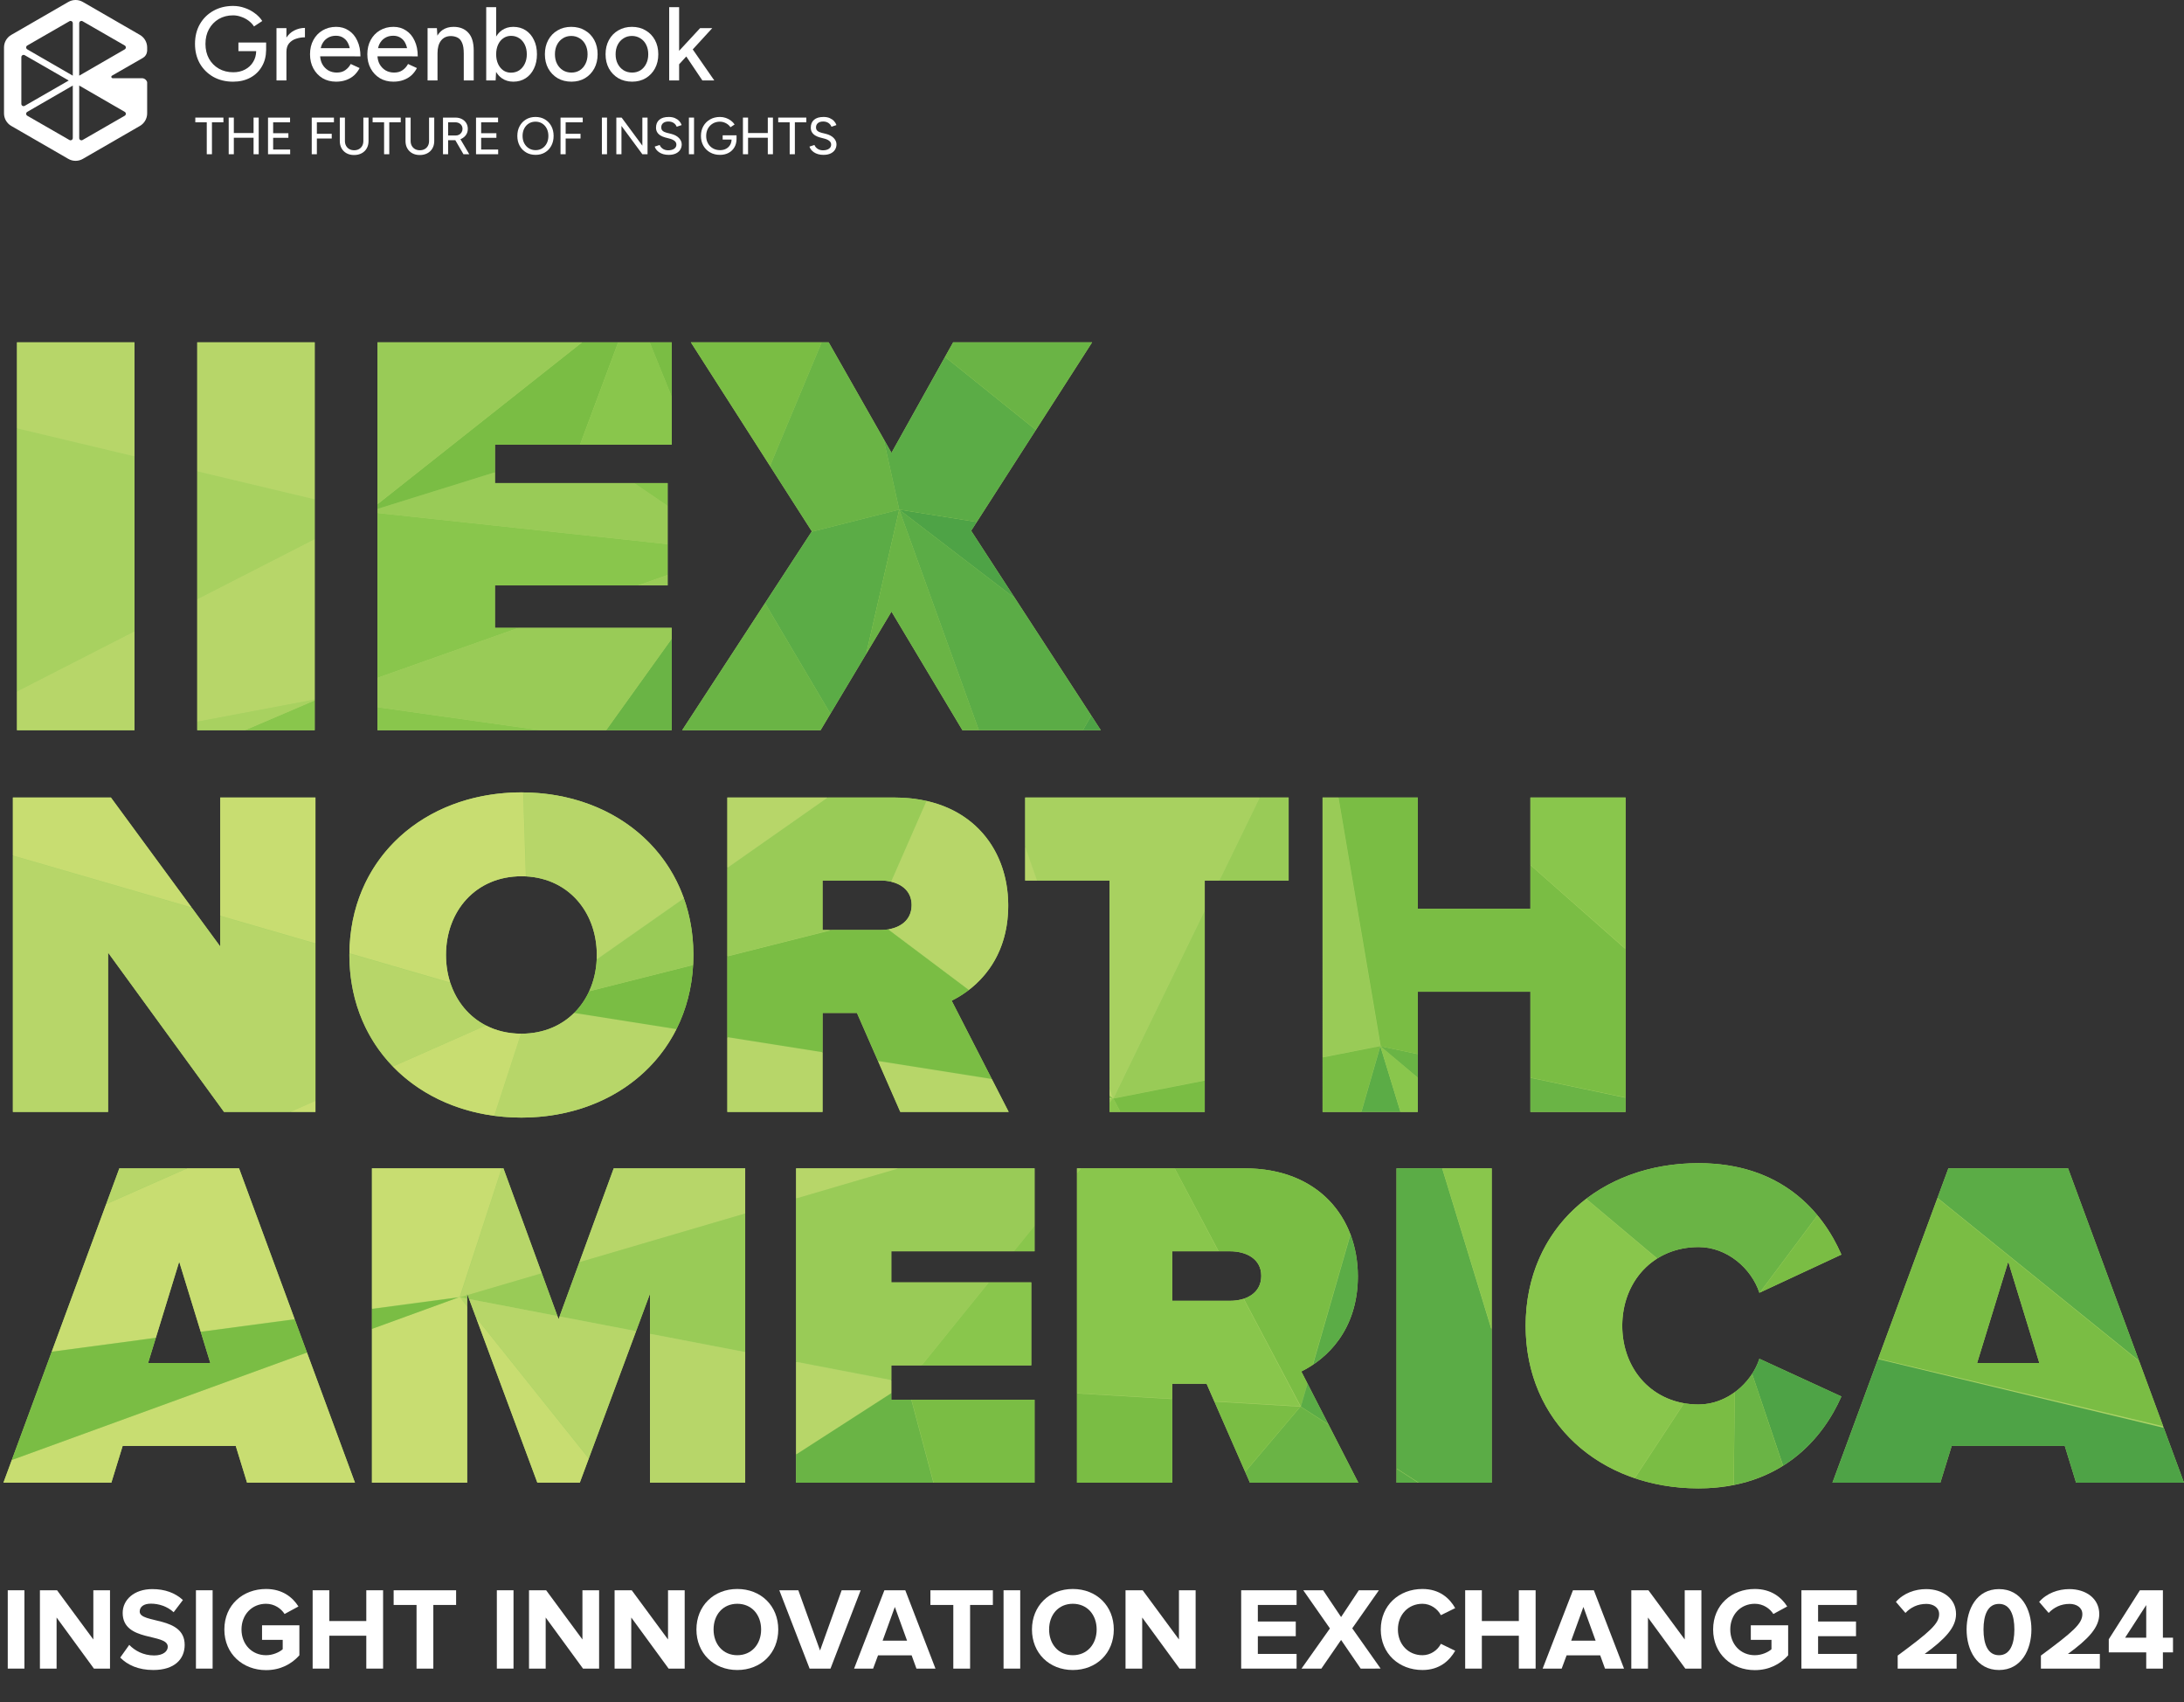 <?xml version="1.0" encoding="utf-8"?>
<!-- Generator: Adobe Illustrator 16.0.0, SVG Export Plug-In . SVG Version: 6.00 Build 0)  -->
<!DOCTYPE svg PUBLIC "-//W3C//DTD SVG 1.1//EN" "http://www.w3.org/Graphics/SVG/1.1/DTD/svg11.dtd">
<svg version="1.1" xmlns="http://www.w3.org/2000/svg" xmlns:xlink="http://www.w3.org/1999/xlink" x="0px" y="0px"
	 width="892.918px" height="695.932px" viewBox="0 0 892.918 695.932" enable-background="new 0 0 892.918 695.932"
	 xml:space="preserve">
<rect x="0" y="0" width="892.918" height="695.932" fill="#333333" stroke="none"/>
<g id="Layer_2" display="none">
	<rect x="-79.418" y="-58.513" display="inline" fill="#414042" width="1023.857" height="805.196"/>
</g>
<g id="Layer_1">
	<g>
		<g>
			<polygon fill="#AAD266" points="252.737,139.948 237.964,139.948 154.339,139.948 154.339,206.112 154.339,208.029 
				154.339,209.705 154.339,277.101 154.339,289.099 154.339,298.512 220.99,298.512 247.814,298.512 274.625,298.512 
				274.625,261.109 274.625,256.67 211.962,256.67 202.359,256.67 202.359,239.315 260.916,239.315 272.958,239.315 
				272.958,235.046 272.958,222.442 272.958,206.789 272.958,197.479 259.29,197.479 202.359,197.479 202.359,193.063 
				202.359,181.786 237.152,181.786 274.625,181.786 274.625,162.149 274.625,139.948 265.627,139.948 			"/>
			<polygon fill="#AAD266" points="446.166,292.515 415.015,244.61 397.047,216.971 399.36,213.368 423.51,175.755 446.497,139.948 
				389.681,139.948 386.364,145.889 364.481,185.118 361.236,179.405 338.805,139.948 335.921,139.948 282.467,139.948 
				314.812,190.492 331.913,217.209 331.792,217.394 312.774,246.558 278.899,298.512 335.48,298.512 339.513,291.767 
				354.121,267.338 364.481,250.015 393.485,298.512 400.193,298.512 442.703,298.512 450.059,298.512 			"/>
			<polygon fill="#AAD266" points="6.953,175.085 6.953,282.64 6.953,298.512 54.973,298.512 54.973,258.071 54.973,186.538 
				54.973,139.948 6.953,139.948 			"/>
			<polygon fill="#AAD266" points="80.644,192.657 80.644,244.936 80.644,295.019 80.644,298.512 100.177,298.512 128.664,298.512 
				128.664,286.313 128.664,285.956 128.664,220.365 128.664,204.107 128.664,139.948 80.644,139.948 			"/>
		</g>
		<path fill="#AAD266" d="M91.588,454.547L44.19,389.423v65.124H5.272V326.033H45.35l44.697,60.886v-60.886h38.922v128.514H91.588z
			 M142.844,390.386c0-39.499,30.638-66.47,70.328-66.47c39.691,0,70.324,26.971,70.324,66.47s-30.633,66.475-70.324,66.475
			C173.482,456.86,142.844,429.885,142.844,390.386z M244.001,390.386c0-17.919-12.144-32.174-30.83-32.174
			c-18.691,0-30.829,14.255-30.829,32.174c0,17.918,12.138,32.179,30.829,32.179C231.857,422.564,244.001,408.304,244.001,390.386z
			 M368.084,454.547l-17.728-40.463h-14.064v40.463h-38.918V326.033h68.592c30.058,0,46.239,20.036,46.239,44.121
			c0,22.157-12.906,33.91-23.122,38.923l23.316,45.47H368.084z M372.71,369.964c0-6.94-6.167-10.021-12.72-10.021h-23.698v20.233
			h23.698C366.543,380.176,372.71,377.094,372.71,369.964z M453.637,454.547v-94.604h-34.493v-33.909H526.85v33.909h-34.295v94.604
			H453.637z M625.695,454.547v-49.133h-46.048v49.133h-38.922V326.033h38.922v45.471h46.048v-45.471h38.918v128.514H625.695z
			 M101.011,606.123l-4.622-15.027H50.146l-4.627,15.027H1.401l47.395-128.514h48.938l47.398,128.514H101.011z M73.267,515.759
			l-12.719,41.426h25.435L73.267,515.759z M265.749,606.123V528.86l-28.707,77.263H219.7l-28.706-77.263v77.263h-38.923V477.609
			h53.754l22.545,61.652l22.546-61.652h53.754v128.514H265.749z M325.484,606.123V477.609h97.493v33.909h-58.57v12.715h57.222
			v33.915h-57.222v14.065h58.57v33.909H325.484z M511.03,606.123l-17.723-40.463h-14.065v40.463H440.32V477.609h68.593
			c30.056,0,46.242,20.036,46.242,44.12c0,22.158-12.91,33.911-23.121,38.923l23.313,45.471H511.03z M515.656,521.54
			c0-6.94-6.166-10.021-12.716-10.021h-23.698v20.232h23.698C509.49,531.751,515.656,528.67,515.656,521.54z M570.957,606.123
			V477.609h38.922v128.514H570.957z M623.752,541.962c0-39.691,30.442-66.472,70.71-66.472c33.72,0,50.675,19.651,58.382,37.379
			l-33.523,15.604c-3.276-10.02-13.298-18.686-24.858-18.686c-18.691,0-31.21,14.255-31.21,32.174
			c0,17.918,12.519,32.178,31.21,32.178c11.561,0,21.582-8.67,24.858-18.69l33.523,15.415
			c-7.518,17.146-24.662,37.572-58.382,37.572C654.195,608.437,623.752,581.461,623.752,541.962z M848.798,606.123l-4.622-15.027
			h-46.243l-4.626,15.027h-44.121l47.397-128.514h48.938l47.397,128.514H848.798z M821.056,515.759l-12.721,41.426h25.434
			L821.056,515.759z"/>
	</g>
</g>
<g id="Layer_3">
	<g>
		<path fill="#FFFFFF" d="M3.168,682.107v-32.019h6.816v32.019H3.168z"/>
		<path fill="#FFFFFF" d="M38.401,682.107l-15.265-20.882v20.882H16.32v-32.019h7.008l14.833,20.113v-20.113h6.816v32.019H38.401z"
			/>
		<path fill="#FFFFFF" d="M49.151,677.596l3.696-5.186c2.256,2.353,5.76,4.32,10.177,4.32c3.744,0,5.568-1.728,5.568-3.552
			c0-5.665-18.434-1.776-18.434-13.825c0-5.328,4.608-9.745,12.145-9.745c5.088,0,9.313,1.536,12.481,4.465l-3.792,4.992
			c-2.592-2.4-6.049-3.505-9.313-3.505c-2.928,0-4.561,1.297-4.561,3.217c0,5.088,18.386,1.68,18.386,13.633
			c0,5.857-4.176,10.273-12.817,10.273C56.543,682.684,52.127,680.619,49.151,677.596z"/>
		<path fill="#FFFFFF" d="M80.111,682.107v-32.019h6.816v32.019H80.111z"/>
		<path fill="#FFFFFF" d="M91.726,666.122c0-10.129,7.681-16.562,17.042-16.562c6.672,0,10.849,3.36,13.249,7.152l-5.665,3.072
			c-1.44-2.256-4.176-4.176-7.584-4.176c-5.809,0-10.033,4.465-10.033,10.513s4.225,10.513,10.033,10.513
			c2.832,0,5.521-1.248,6.816-2.448v-3.841h-8.449v-5.951H122.4v12.289c-3.264,3.647-7.825,6.048-13.633,6.048
			C99.407,682.731,91.726,676.203,91.726,666.122z"/>
		<path fill="#FFFFFF" d="M149.759,682.107v-13.441h-15.121v13.441h-6.816v-32.019h6.816v12.577h15.121v-12.577h6.865v32.019
			H149.759z"/>
		<path fill="#FFFFFF" d="M170.302,682.107V656.09h-9.361v-6.001h25.538v6.001h-9.313v26.018H170.302z"/>
		<path fill="#FFFFFF" d="M203.132,682.107v-32.019h6.816v32.019H203.132z"/>
		<path fill="#FFFFFF" d="M238.365,682.107L223.1,661.226v20.882h-6.816v-32.019h7.008l14.833,20.113v-20.113h6.816v32.019H238.365z
			"/>
		<path fill="#FFFFFF" d="M273.357,682.107l-15.266-20.882v20.882h-6.816v-32.019h7.008l14.834,20.113v-20.113h6.816v32.019H273.357
			z"/>
		<path fill="#FFFFFF" d="M284.73,666.122c0-9.649,7.057-16.562,16.705-16.562c9.697,0,16.754,6.912,16.754,16.562
			s-7.057,16.562-16.754,16.562C291.787,682.684,284.73,675.771,284.73,666.122z M311.18,666.122c0-6.001-3.841-10.513-9.745-10.513
			s-9.697,4.512-9.697,10.513c0,5.952,3.793,10.513,9.697,10.513S311.18,672.074,311.18,666.122z"/>
		<path fill="#FFFFFF" d="M331.003,682.107l-12.386-32.019h7.776l8.881,24.626l8.833-24.626h7.776l-12.336,32.019H331.003z"/>
		<path fill="#FFFFFF" d="M374.683,682.107l-1.967-5.424h-13.73l-2.016,5.424h-7.777l12.386-32.019h8.545l12.337,32.019H374.683z
			 M365.851,656.905l-4.992,13.777h9.984L365.851,656.905z"/>
		<path fill="#FFFFFF" d="M389.754,682.107V656.09h-9.36v-6.001h25.537v6.001h-9.313v26.018H389.754z"/>
		<path fill="#FFFFFF" d="M410.297,682.107v-32.019h6.816v32.019H410.297z"/>
		<path fill="#FFFFFF" d="M421.913,666.122c0-9.649,7.057-16.562,16.706-16.562c9.695,0,16.752,6.912,16.752,16.562
			s-7.057,16.562-16.752,16.562C428.969,682.684,421.913,675.771,421.913,666.122z M448.363,666.122
			c0-6.001-3.84-10.513-9.744-10.513c-5.905,0-9.697,4.512-9.697,10.513c0,5.952,3.792,10.513,9.697,10.513
			C444.523,676.635,448.363,672.074,448.363,666.122z"/>
		<path fill="#FFFFFF" d="M482.25,682.107l-15.266-20.882v20.882h-6.816v-32.019h7.01l14.832,20.113v-20.113h6.818v32.019H482.25z"
			/>
		<path fill="#FFFFFF" d="M507.447,682.107v-32.019h22.658v6.001h-15.842v6.768h15.506v6.001h-15.506v7.249h15.842v6H507.447z"/>
		<path fill="#FFFFFF" d="M556.312,682.107l-8.016-11.713l-8.064,11.713h-8.113l11.617-16.418l-10.896-15.601h8.111l7.346,10.944
			l7.248-10.944h8.209l-10.896,15.554l11.617,16.465H556.312z"/>
		<path fill="#FFFFFF" d="M564.519,666.122c0-9.841,7.441-16.562,17.041-16.562c7.057,0,11.137,3.84,13.393,7.824l-5.855,2.881
			c-1.344-2.592-4.225-4.656-7.537-4.656c-5.809,0-10.033,4.465-10.033,10.513s4.225,10.513,10.033,10.513
			c3.313,0,6.193-2.016,7.537-4.656l5.855,2.832c-2.303,3.984-6.336,7.873-13.393,7.873
			C571.96,682.684,564.519,675.963,564.519,666.122z"/>
		<path fill="#FFFFFF" d="M620.968,682.107v-13.441h-15.123v13.441h-6.816v-32.019h6.816v12.577h15.123v-12.577h6.863v32.019
			H620.968z"/>
		<path fill="#FFFFFF" d="M656.199,682.107l-1.967-5.424h-13.73l-2.016,5.424h-7.777l12.387-32.019h8.543l12.338,32.019H656.199z
			 M647.367,656.905l-4.992,13.777h9.984L647.367,656.905z"/>
		<path fill="#FFFFFF" d="M689.031,682.107l-15.266-20.882v20.882h-6.816v-32.019h7.01l14.832,20.113v-20.113h6.818v32.019H689.031z
			"/>
		<path fill="#FFFFFF" d="M700.404,666.122c0-10.129,7.68-16.562,17.041-16.562c6.672,0,10.85,3.36,13.25,7.152l-5.666,3.072
			c-1.439-2.256-4.176-4.176-7.584-4.176c-5.809,0-10.033,4.465-10.033,10.513s4.225,10.513,10.033,10.513
			c2.832,0,5.521-1.248,6.816-2.448v-3.841h-8.449v-5.951h15.266v12.289c-3.264,3.647-7.824,6.048-13.633,6.048
			C708.083,682.731,700.404,676.203,700.404,666.122z"/>
		<path fill="#FFFFFF" d="M736.5,682.107v-32.019h22.658v6.001h-15.842v6.768h15.506v6.001h-15.506v7.249h15.842v6H736.5z"/>
		<path fill="#FFFFFF" d="M775.859,682.107v-5.328c13.105-9.697,16.945-13.01,16.945-16.945c0-2.785-2.543-4.177-5.184-4.177
			c-3.648,0-6.432,1.44-8.592,3.696l-3.889-4.513c3.119-3.601,7.873-5.232,12.336-5.232c6.816,0,12.242,3.841,12.242,10.226
			c0,5.473-4.514,10.225-12.818,16.273h13.059v6H775.859z"/>
		<path fill="#FFFFFF" d="M804.035,666.122c0-8.257,4.08-16.514,13.248-16.514c9.121,0,13.25,8.257,13.25,16.514
			s-4.129,16.562-13.25,16.562C808.115,682.684,804.035,674.379,804.035,666.122z M823.572,666.122
			c0-5.904-1.729-10.465-6.289-10.465c-4.607,0-6.336,4.561-6.336,10.465s1.729,10.513,6.336,10.513
			C821.843,676.635,823.572,672.026,823.572,666.122z"/>
		<path fill="#FFFFFF" d="M834.417,682.107v-5.328c13.105-9.697,16.945-13.01,16.945-16.945c0-2.785-2.543-4.177-5.184-4.177
			c-3.648,0-6.432,1.44-8.592,3.696l-3.889-4.513c3.119-3.601,7.873-5.232,12.336-5.232c6.816,0,12.242,3.841,12.242,10.226
			c0,5.473-4.514,10.225-12.818,16.273h13.059v6H834.417z"/>
		<path fill="#FFFFFF" d="M877.476,682.107v-6.625h-15.313v-5.376l12.721-20.018h9.408v19.394h4.129v6h-4.129v6.625H877.476z
			 M877.476,656.137l-8.641,13.346h8.641V656.137z"/>
	</g>
	<g>
		<polyline fill="#89C64C" points="154.339,209.705 154.339,277.101 211.962,256.67 202.359,256.67 202.359,256.668 
			202.359,239.313 260.916,239.313 260.92,239.313 272.958,235.046 272.958,235.044 272.958,222.442 154.339,209.705 		"/>
		<polyline fill="#99CB57" points="202.359,193.063 154.339,208.029 154.339,209.705 272.958,222.442 272.958,222.439 
			272.958,206.789 259.29,197.479 202.359,197.479 202.359,197.477 202.359,193.063 		"/>
		<polyline fill="#7ABD44" points="252.737,139.948 237.964,139.948 154.339,206.112 154.339,208.029 202.359,193.063 
			202.359,193.061 202.359,181.784 237.152,181.784 252.737,139.948 		"/>
		<polyline fill="#B7D669" points="54.973,258.071 6.953,282.64 6.953,298.506 54.973,298.506 54.973,258.071 		"/>
		<polyline fill="#B7D669" points="128.664,220.365 80.644,244.936 80.644,295.019 128.664,285.956 128.664,285.956 
			128.664,220.365 		"/>
		<polyline fill="#A8D160" points="6.953,175.085 6.953,282.64 54.973,258.071 54.973,258.068 54.973,186.538 6.953,175.085 		"/>
		<polyline fill="#A8D160" points="80.644,192.657 80.644,244.936 128.664,220.365 128.664,220.362 128.664,204.107 80.644,192.657 
					"/>
		<polyline fill="#99CB57" points="237.964,139.948 154.339,139.948 154.339,206.112 237.964,139.948 		"/>
		<polyline fill="#89C64C" points="265.627,139.948 252.737,139.948 237.152,181.784 274.625,181.784 274.625,162.149 
			265.627,139.948 		"/>
		<polyline fill="#7ABD44" points="274.625,139.948 265.627,139.948 274.625,162.149 274.625,162.146 274.625,139.948 		"/>
		<polyline fill="#6AB445" points="274.625,261.109 247.814,298.506 274.625,298.506 274.625,261.109 		"/>
		<polyline fill="#89C64C" points="154.339,289.099 154.339,298.506 220.97,298.506 154.339,289.099 		"/>
		<polyline fill="#89C64C" points="128.664,286.313 100.183,298.506 128.664,298.506 128.664,286.313 		"/>
		<polyline fill="#A8D160" points="128.664,285.956 80.644,295.019 80.644,298.506 100.177,298.506 100.183,298.506 
			128.664,286.313 128.664,286.308 128.664,285.956 		"/>
		<polyline fill="#B7D669" points="54.973,139.948 6.953,139.948 6.953,175.085 54.973,186.538 54.973,186.536 54.973,139.948 		"/>
		<polyline fill="#B7D669" points="128.664,139.948 80.644,139.948 80.644,192.657 128.664,204.107 128.664,204.105 
			128.664,139.948 		"/>
		<polyline fill="#99CB57" points="274.625,256.67 211.962,256.67 154.339,277.101 154.339,289.099 220.97,298.506 220.99,298.506 
			247.814,298.506 247.814,298.506 274.625,261.109 274.625,261.106 274.625,256.67 		"/>
		<polyline fill="#B7D669" points="359.012,433.84 368.084,454.542 412.4,454.542 405.561,441.211 359.012,433.84 		"/>
		<path fill="#B7D669" d="M234.672,414.14c-5.228,5.158-12.448,8.32-21.083,8.42c-0.01,0-0.016,0-0.02,0c-0.03,0-0.056,0-0.086,0
			c-0.01,0-0.014,0-0.02,0c-0.029,0-0.054,0-0.084,0c-0.016,0-0.031,0-0.045,0c-0.02,0-0.036,0-0.056,0c-0.035,0-0.07,0-0.105,0l0,0
			c-0.04,0-0.085,0-0.125,0l-10.904,33.578c3.392,0.447,6.87,0.692,10.427,0.718c0.031,0,0.061,0,0.096,0c0.03,0,0.065,0,0.095,0
			c0.045,0,0.085,0,0.126,0c0.025,0,0.055,0,0.079,0c0.066,0,0.136,0,0.206,0l0,0l0,0c0.065,0,0.136,0,0.207,0c0.02,0,0.04,0,0.06,0
			c0.055,0,0.105,0,0.161,0c0.019,0,0.034,0,0.049,0c0.07,0,0.141,0,0.206,0c0.015,0,0.03,0,0.045,0c0.056,0,0.105-0.005,0.16-0.005
			c0.026,0,0.046,0,0.07,0c0.061,0,0.126,0,0.186,0c0.01,0,0.015,0,0.025,0c0.065,0,0.131-0.005,0.196-0.005c0.02,0,0.04,0,0.06,0
			c0.05,0,0.106,0,0.155-0.005c0.021,0,0.036,0,0.061,0c0.065,0,0.131,0,0.191-0.005c0.025,0,0.046,0,0.065,0
			c0.051,0,0.101,0,0.145-0.006c0.026,0,0.05,0,0.076,0c0.055,0,0.104,0,0.16-0.005c0.02,0,0.046,0,0.071,0
			c0.05,0,0.111-0.005,0.161-0.005c0.025,0,0.055,0,0.079,0c0.046-0.005,0.081-0.005,0.126-0.005c0.03,0,0.056-0.005,0.09-0.005
			c0.055,0,0.116-0.005,0.176-0.005c0.03,0,0.065,0,0.095-0.005c0.036,0,0.065,0,0.095,0c0.035-0.005,0.075-0.005,0.11-0.005
			c0.03,0,0.061-0.005,0.09-0.005c0.065,0,0.136-0.006,0.207-0.006c0.02-0.006,0.041-0.006,0.06-0.006
			c0.045,0,0.09-0.004,0.135-0.004c0.02,0,0.036,0,0.05-0.006c0.146-0.005,0.292-0.01,0.437-0.02c0.016,0,0.025,0,0.04,0
			c0.05-0.005,0.096-0.005,0.141-0.005c0.01-0.006,0.015-0.006,0.025-0.006c0.151-0.005,0.307-0.015,0.462-0.024
			c0.006,0,0.016,0,0.02,0c26.172-1.505,47.829-14.962,58.402-35.946L234.672,414.14"/>
		<polyline fill="#B7D669" points="297.375,424.075 297.375,454.542 336.292,454.542 336.292,430.237 297.375,424.075 		"/>
		<path fill="#7ABD44" d="M363.107,379.929c-1.013,0.161-2.058,0.241-3.116,0.241h-19.836l-42.78,10.798v32.991l38.918,6.152
			v-16.027h14.064l8.595,19.609l46.53,7.361l-16.398-31.982l0,0c2.258-1.109,4.646-2.565,7-4.37L363.107,379.929"/>
		<path fill="#7ABD44" d="M283.375,394.5l-42.5,10.729c-1.526,3.331-3.588,6.317-6.122,8.83l41.817,6.615
			C280.47,412.905,282.843,404.104,283.375,394.5"/>
		<path fill="#99CB57" d="M365.966,326.028h-27.567L297.375,354.8v36.087l42.319-10.717h-3.401v-20.228h23.698l0,0
			c1.485,0,2.95,0.156,4.325,0.481l14.472-32.98c-3.895-0.878-8.069-1.4-12.605-1.415l0,0
			C366.108,326.028,366.038,326.028,365.966,326.028L365.966,326.028"/>
		<path fill="#99CB57" d="M279.612,367.259l-35.656,25.009c-0.225,4.651-1.279,9.027-3.065,12.926l42.49-10.758
			c0.07-1.335,0.115-2.686,0.115-4.05c0-0.075,0-0.141,0-0.217c0-0.024,0-0.05,0-0.074c0-0.045,0-0.091,0-0.135
			c0-0.035,0-0.065,0-0.101s0-0.07,0-0.105c0-0.041,0-0.081,0-0.121c0-0.02-0.005-0.046-0.005-0.07
			C283.405,381.56,282.045,374.093,279.612,367.259"/>
		<path fill="#C8DD71" d="M198.636,419.187l-38,16.806c10.467,10.818,24.884,17.933,41.432,20.136l0,0l10.938-33.568
			C207.623,422.534,202.79,421.325,198.636,419.187"/>
		<path fill="#B7D669" d="M142.859,389.824l-0.016,0.562l0,0l0,0c0,0.075,0,0.146,0,0.22c0,0.026,0,0.056,0,0.081
			c0,0.045,0,0.096,0,0.146c0,0.03,0.005,0.061,0.005,0.091c0,0.045,0,0.085,0,0.131c0,0.035,0,0.07,0,0.104c0,0.041,0,0.075,0,0.12
			c0,0.03,0,0.066,0,0.102c0.005,0.034,0.005,0.079,0.005,0.12c0,0.035,0,0.07,0,0.105c0,0.041,0,0.079,0.005,0.115
			c0,0.034,0,0.07,0,0.105c0,0.039,0,0.074,0,0.115c0.005,0.035,0.005,0.075,0.005,0.11c0,0.04,0,0.075,0,0.11
			c0.005,0.035,0.005,0.076,0.005,0.11c0,0.035,0,0.074,0,0.105c0.004,0.04,0.004,0.08,0.004,0.121c0,0.029,0,0.064,0.006,0.095
			c0,0.04,0,0.086,0,0.126c0.004,0.029,0.004,0.055,0.004,0.08c0,0.049,0,0.1,0.006,0.146c0,0.015,0,0.034,0,0.05
			c0.004,0.055,0.004,0.115,0.004,0.171l0,0c0.638,17.201,7.166,31.878,17.718,42.796l0,0l37.99-16.79
			c-6.935-3.581-11.967-9.765-14.472-17.351L142.859,389.824"/>
		<polyline fill="#B7D669" points="5.272,349.837 5.272,454.542 44.19,454.542 44.19,389.423 91.588,454.542 118.552,454.542 
			128.969,449.94 128.969,385.789 90.047,374.479 90.047,386.914 78.441,371.103 5.272,349.837 		"/>
		<path fill="#B7D669" d="M214.01,323.931l1.119,34.332c17.195,0.938,28.38,14.25,28.856,31.014l0,0c0,0.031,0,0.066,0,0.097
			c0,0.005,0,0.01,0,0.01c0,0.029,0,0.06,0.006,0.09c0,0.005,0,0.01,0,0.015c0,0.025,0,0.055,0,0.085c0,0.005,0,0.015,0,0.021
			c0,0.024,0,0.055,0,0.079c0,0.011,0,0.016,0.005,0.025c0,0.024,0,0.051,0,0.076c0,0.01,0,0.02,0,0.029c0,0.025,0,0.045,0,0.07
			c0,0.011,0,0.025,0,0.041c0,0.02,0,0.04,0,0.059c0,0.016,0,0.036,0,0.05c0,0.021,0,0.036,0,0.051c0,0.016,0,0.03,0.005,0.045
			c0,0.021,0,0.04,0,0.062c0,0.01,0,0.02,0,0.029c0,0.025,0,0.05,0,0.07c0,0.035,0,0.071,0,0.105l0,0l0,0
			c0,0.572-0.016,1.14-0.04,1.706l35.614-24.947C270.204,340.926,244.918,324.227,214.01,323.931"/>
		<polyline fill="#B7D669" points="338.268,326.028 297.375,326.028 297.375,354.68 338.268,326.028 		"/>
		<path fill="#B7D669" d="M378.837,327.453l-14.44,32.992c4.46,1.074,7.992,3.92,8.294,8.837c0,0,0,0.004,0,0.01
			c0,0.015,0,0.035,0,0.05c0,0.005,0,0.01,0,0.01c0.005,0.03,0.005,0.061,0.005,0.091c0,0.01,0,0.02,0.005,0.025
			c0,0.014,0,0.023,0,0.034c0,0.016,0,0.025,0,0.039c0,0.011,0,0.021,0,0.03c0,0.016,0,0.031,0.005,0.046c0,0.01,0,0.021,0,0.03
			c0,0.02,0,0.045,0,0.064c0,0.011,0,0.017,0,0.021c0,0.02,0,0.034,0,0.055c0,0.005,0,0.015,0,0.024c0,0.016,0,0.035,0.005,0.051
			c0,0.011,0,0.016,0,0.025c0,0.025,0,0.045,0,0.07l0,0l0,0l0,0c0,0.024,0,0.05,0,0.08c0,0.006,0,0.016,0,0.025
			c-0.005,0.014-0.005,0.034-0.005,0.049c0,0.01,0,0.021,0,0.03c0,0.016,0,0.031,0,0.046c0,0.01,0,0.02,0,0.035
			c0,0.01,0,0.024,0,0.04c0,0.01,0,0.024,0,0.035c0,0.016,0,0.025-0.005,0.04c0,0.03,0,0.056,0,0.085c0,0.005,0,0.01,0,0.016
			c0,0.021-0.005,0.035-0.005,0.056c0,0.005,0,0.01,0,0.015c0,0.021,0,0.04,0,0.06c-0.005,0-0.005,0.006-0.005,0.006
			c-0.281,5.514-4.406,8.455-9.404,9.317l32.913,24.718c7.761-6.007,15.098-16.017,15.93-31.502l0,0
			c0-0.065,0.007-0.125,0.012-0.189c0-0.006,0-0.006,0-0.01c0-0.066,0.005-0.126,0.005-0.187l0,0c0.005-0.061,0.01-0.126,0.01-0.187
			c0-0.005,0-0.015,0-0.024c0.005-0.121,0.01-0.24,0.015-0.366c0-0.005,0-0.016,0-0.021c0.005-0.12,0.011-0.241,0.016-0.36
			c0-0.01,0-0.026,0-0.036c0-0.06,0-0.114,0.005-0.175c0-0.006,0-0.016,0-0.025c0-0.05,0-0.105,0.005-0.156c0-0.01,0-0.024,0-0.034
			c0-0.062,0-0.116,0-0.176c0-0.011,0.005-0.021,0.005-0.03c0-0.05,0-0.1,0-0.155c0-0.011,0-0.025,0-0.035
			c0-0.055,0-0.116,0.005-0.171c0-0.015,0-0.025,0-0.04c0-0.051,0-0.105,0-0.155c0-0.011,0-0.021,0-0.03c0-0.055,0-0.116,0-0.171
			c0-0.015,0-0.03,0-0.04c0-0.061,0-0.12,0-0.181l0,0c0-0.076,0-0.146,0-0.216c0-0.015,0-0.024,0-0.034c0-0.071,0-0.142,0-0.212
			c0-0.016,0-0.025,0-0.035c-0.005-0.149-0.005-0.301-0.005-0.451c0-0.005,0-0.005,0-0.005
			C411.838,349.24,400.249,332.286,378.837,327.453"/>
		<polyline fill="#A8D160" points="514.983,326.028 419.144,326.028 419.144,345.858 424.078,359.942 453.637,359.942 
			453.637,444.366 455.182,448.786 492.555,372.071 492.555,359.942 498.465,359.942 514.983,326.028 		"/>
		<polyline fill="#99CB57" points="492.555,372.307 455.257,448.998 492.555,441.662 492.555,372.307 		"/>
		<polyline fill="#99CB57" points="547.198,326.028 540.725,326.028 540.725,432.188 564.363,427.543 547.198,326.028 		"/>
		<polyline fill="#99CB57" points="526.85,326.028 515.064,326.028 498.57,359.942 526.85,359.942 526.85,326.028 		"/>
		<polyline fill="#7ABD44" points="492.555,441.732 455.278,449.053 455.333,449.213 455.197,449.114 458.078,454.542 
			492.555,454.542 492.555,441.732 		"/>
		<polyline fill="#7ABD44" points="564.318,427.633 540.725,432.269 540.725,454.542 556.545,454.542 564.318,427.633 		"/>
		<polyline fill="#5BAC46" points="564.349,427.688 556.6,454.542 572.562,454.542 564.349,427.688 		"/>
		<polyline fill="#89C64C" points="564.359,427.678 572.591,454.542 579.647,454.542 579.647,440.554 564.359,427.678 		"/>
		<polyline fill="#6AB445" points="564.399,427.692 579.647,440.513 579.647,430.899 564.399,427.692 		"/>
		<polyline fill="#6AB445" points="625.695,440.584 625.695,454.542 664.613,454.542 664.613,448.767 625.695,440.584 		"/>
		<polyline fill="#7ABD44" points="579.647,326.028 547.249,326.028 564.484,427.603 564.378,427.623 564.389,427.683 
			579.647,430.879 579.647,405.414 625.695,405.414 625.695,440.523 664.613,448.677 664.613,388.022 625.695,353.646 
			625.695,371.504 579.647,371.504 579.647,326.028 		"/>
		<polyline fill="#89C64C" points="664.613,326.028 625.695,326.028 625.695,353.545 664.613,387.887 664.613,326.028 		"/>
		<polyline fill="#C8DD71" points="45.35,326.028 5.272,326.028 5.272,349.728 78.321,370.938 45.35,326.028 		"/>
		<polyline fill="#C8DD71" points="128.969,326.028 90.047,326.028 90.047,374.344 128.969,385.644 128.969,326.028 		"/>
		<path fill="#C8DD71" d="M213.172,323.91c-0.08,0-0.156,0-0.236,0c-0.004,0-0.015,0-0.024,0c-0.07,0-0.136,0.006-0.206,0.006
			c-0.005,0-0.01,0-0.015,0c-0.07,0-0.146,0-0.216,0c-0.04,0-0.075,0-0.115,0c-0.04,0-0.075,0-0.115,0c-0.036,0-0.076,0-0.116,0.005
			c-0.035,0-0.076,0-0.115,0c-0.041,0-0.081,0-0.125,0c-0.03,0-0.07,0-0.106,0.006c-0.044,0-0.085,0-0.135,0
			c-0.03,0-0.061,0-0.091,0c-0.045,0-0.085,0.004-0.13,0.004c-0.035,0-0.07,0-0.105,0c-0.04,0-0.086,0.006-0.126,0.006
			c-0.029,0-0.065,0-0.1,0c-0.045,0-0.09,0.004-0.13,0.004c-0.035,0-0.065,0-0.101,0c-0.045,0.006-0.095,0.006-0.14,0.006
			c-0.031,0-0.057,0.004-0.09,0.004c-0.045,0-0.096,0-0.141,0.006c-0.03,0-0.06,0-0.085,0c-0.056,0-0.106,0.005-0.156,0.005
			c-0.025,0-0.05,0-0.075,0.005c-0.05,0-0.11,0-0.166,0.005c-0.02,0-0.04,0-0.061,0c-0.055,0.005-0.115,0.005-0.171,0.01
			c-0.02,0-0.04,0-0.06,0c-0.056,0-0.115,0.005-0.17,0.005c-0.021,0.005-0.037,0.005-0.056,0.005c-0.055,0-0.115,0.005-0.175,0.005
			C209.303,324,209.283,324,209.268,324c-0.06,0-0.121,0.006-0.181,0.011c-0.015,0-0.035,0-0.05,0
			c-0.06,0.006-0.125,0.006-0.185,0.011c-0.015,0-0.025,0-0.04,0c-0.065,0.005-0.131,0.01-0.196,0.01c-0.01,0-0.02,0-0.03,0.005
			c-0.071,0-0.136,0.005-0.206,0.01c-0.004,0-0.015,0-0.021,0c-0.069,0.006-0.145,0.011-0.215,0.011
			c-0.005,0-0.005,0.005-0.01,0.005c-0.07,0-0.146,0.005-0.216,0.01c-0.005,0-0.005,0-0.009,0c-0.146,0.01-0.292,0.02-0.442,0.03
			h-0.01c-0.075,0.005-0.15,0.01-0.225,0.015l0,0c-36.534,2.535-64.022,28.436-64.367,65.562l41.21,11.969
			c-1.134-3.499-1.731-7.292-1.731-11.261l0,0l0,0c0-17.919,12.138-32.179,30.829-32.179l0,0c0.612,0,1.22,0.015,1.822,0.045
			l-1.109-34.325C213.643,323.927,213.408,323.91,213.172,323.91L213.172,323.91"/>
		<polyline fill="#B7D669" points="367.477,477.604 325.484,477.604 325.484,489.938 367.477,477.604 		"/>
		<polyline fill="#B7D669" points="205.825,477.604 205.179,477.604 188.078,530.275 188.058,530.275 188.078,530.3 
			190.994,529.447 190.994,528.855 191.189,529.388 221.506,520.479 205.825,477.604 		"/>
		<polyline fill="#B7D669" points="304.67,477.604 250.917,477.604 236.89,515.964 304.67,496.054 304.67,477.604 		"/>
		<polyline fill="#99CB57" points="221.506,520.49 191.194,529.397 191.801,531.038 227.894,537.952 221.506,520.49 		"/>
		<polyline fill="#99CB57" points="422.977,477.604 367.502,477.604 325.484,489.947 325.484,556.653 364.407,564.109 
			364.407,558.144 376.82,558.144 404.237,524.233 364.407,524.233 364.407,511.519 414.513,511.519 422.977,501.052 
			422.977,477.604 		"/>
		<polyline fill="#99CB57" points="304.67,496.063 236.886,515.974 228.787,538.123 260.078,544.119 265.749,528.855 
			265.749,545.208 304.67,552.664 304.67,496.063 		"/>
		<polyline fill="#C8DD71" points="97.733,477.604 76.553,477.604 43.387,492.275 21.163,552.528 63.729,546.823 73.267,515.754 
			82.049,544.37 120.459,539.222 97.733,477.604 		"/>
		<polyline fill="#C8DD71" points="205.073,477.604 152.071,477.604 152.071,534.981 187.942,530.174 205.073,477.604 		"/>
		<polyline fill="#B7D669" points="76.363,477.604 48.795,477.604 43.432,492.16 76.363,477.604 		"/>
		<path fill="#89C64C" d="M480.21,477.604h-38.25l-1.641,2.031v89.894l38.922,2.282v-6.151h14.065l3.136,7.164l35.199,2.064
			l-23.232-43.946c-1.696,0.542-3.566,0.803-5.47,0.803h-23.698v-20.227h18.897L480.21,477.604"/>
		<polyline fill="#89C64C" points="421.628,524.233 404.271,524.233 376.866,558.144 421.628,558.144 421.628,524.233 		"/>
		<polyline fill="#89C64C" points="422.977,501.052 414.513,511.519 414.548,511.519 422.977,501.092 422.977,501.052 		"/>
		<path fill="#7ABD44" d="M508.913,477.604h-28.622l17.963,33.914h4.687c6.55,0,12.716,3.081,12.716,10.017l0,0l0,0
			c0,0.035,0,0.068,0,0.104c0,0.01,0,0.021,0,0.025c0,0.034,0,0.06,0,0.095c0,0.005,0,0.005,0,0.01c0,0.041-0.005,0.076-0.005,0.116
			l0,0c0,0.04,0,0.075-0.005,0.115l0,0c-0.181,4.732-3.167,7.601-7.121,8.906l23.272,43.936l2.704-9.373l-2.468-4.822l0,0
			c0.035-0.016,0.07-0.035,0.105-0.05c0.021-0.011,0.044-0.025,0.07-0.035c0.03-0.015,0.054-0.03,0.081-0.041
			c0.014-0.005,0.023-0.015,0.034-0.02c1.415-0.708,2.875-1.56,4.346-2.538l0,0l15.429-53.415
			c-5.544-14.562-18.57-25.253-38.305-26.76c-0.006,0-0.006,0-0.006-0.005c-0.165-0.01-0.326-0.021-0.491-0.034
			c-0.005,0-0.01,0-0.015,0c-0.161-0.01-0.327-0.02-0.487-0.03c-0.005,0-0.015,0-0.02,0c-0.161-0.01-0.321-0.02-0.478-0.029
			c-0.014,0-0.024,0-0.04,0c-0.154-0.011-0.311-0.017-0.471-0.021c-0.011-0.006-0.026-0.006-0.04-0.006
			c-0.156-0.005-0.312-0.01-0.473-0.015c-0.015-0.005-0.025-0.005-0.04-0.005c-0.155-0.005-0.316-0.011-0.472-0.016
			c-0.016,0-0.03,0-0.045,0c-0.155-0.005-0.311-0.01-0.467-0.01c-0.02,0-0.04,0-0.056,0c-0.08-0.005-0.156-0.005-0.235-0.005l0,0
			c-0.075,0-0.155-0.005-0.231-0.005c-0.02,0-0.039,0-0.06,0c-0.155,0-0.311-0.005-0.461-0.005c-0.021,0-0.046,0-0.062,0
			C509.068,477.604,508.992,477.604,508.913,477.604L508.913,477.604"/>
		<path fill="#5BAC46" d="M552.146,504.654l-15.35,53.229c7.711-5.153,15.599-14.105,17.771-28.266v-0.005
			c0.02-0.129,0.04-0.255,0.061-0.386c0,0,0,0,0-0.005c0.01-0.061,0.015-0.116,0.025-0.176c0-0.011,0.005-0.021,0.005-0.031
			c0.01-0.06,0.015-0.113,0.024-0.175c0-0.01,0-0.015,0-0.024c0.021-0.121,0.035-0.237,0.05-0.356c0-0.011,0.006-0.031,0.006-0.041
			c0.005-0.054,0.015-0.11,0.021-0.165c0-0.01,0.005-0.029,0.005-0.04c0.005-0.056,0.015-0.115,0.021-0.17
			c0-0.011,0.005-0.021,0.005-0.031c0.005-0.05,0.01-0.1,0.015-0.151c0.005-0.014,0.005-0.023,0.005-0.04
			c0.01-0.054,0.015-0.109,0.021-0.164c0-0.016,0.005-0.03,0.005-0.045c0.005-0.056,0.015-0.111,0.02-0.167
			c0-0.015,0-0.024,0.005-0.04c0.005-0.05,0.01-0.1,0.016-0.145c0-0.016,0-0.03,0-0.04c0.01-0.055,0.015-0.11,0.021-0.166
			c0-0.015,0-0.034,0.004-0.051c0.006-0.055,0.011-0.109,0.017-0.16c0-0.021,0.005-0.035,0.005-0.05
			c0.005-0.051,0.01-0.101,0.015-0.15c0-0.015,0-0.024,0-0.035c0.005-0.056,0.01-0.11,0.015-0.165
			c0.005-0.017,0.005-0.036,0.005-0.052c0.006-0.055,0.01-0.11,0.016-0.165c0-0.016,0-0.035,0.004-0.05
			c0.006-0.05,0.006-0.105,0.01-0.155c0.006-0.015,0.006-0.029,0.006-0.046c0.004-0.05,0.01-0.104,0.01-0.155
			c0.004-0.016,0.004-0.025,0.004-0.04c0.007-0.055,0.011-0.111,0.011-0.166c0.006-0.02,0.006-0.04,0.006-0.06
			c0.004-0.056,0.01-0.105,0.01-0.161c0.004-0.015,0.004-0.035,0.004-0.05c0.007-0.045,0.007-0.091,0.011-0.136
			c0-0.02,0-0.04,0.007-0.055c0-0.057,0.004-0.111,0.01-0.166c0-0.021,0-0.035,0-0.055c0.004-0.055,0.01-0.111,0.01-0.171
			c0-0.015,0-0.025,0.004-0.04c0-0.056,0.006-0.105,0.006-0.16c0-0.011,0-0.021,0.004-0.031c0-0.061,0.006-0.12,0.006-0.175
			c0-0.021,0.005-0.035,0.005-0.05c0-0.055,0.005-0.116,0.005-0.176c0-0.016,0.005-0.025,0.005-0.041
			c0-0.065,0.005-0.126,0.005-0.19c0,0,0,0,0-0.005c0.005-0.061,0.005-0.125,0.01-0.19c0-0.01,0-0.02,0-0.029
			c0-0.062,0.005-0.121,0.005-0.182c0-0.016,0-0.03,0-0.045c0.005-0.061,0.005-0.126,0.005-0.186
			c0.005-0.01,0.005-0.015,0.005-0.025c0-0.055,0-0.115,0-0.176c0.006-0.01,0.006-0.021,0.006-0.03c0-0.064,0-0.126,0-0.19
			c0-0.01,0.005-0.021,0.005-0.035c0-0.06,0-0.126,0-0.19c0-0.01,0-0.021,0-0.025c0.005-0.064,0.005-0.125,0.005-0.186
			c0-0.01,0-0.015,0-0.02c0-0.066,0-0.131,0-0.197c0-0.009,0-0.024,0-0.034c0-0.064,0-0.125,0.005-0.19c0-0.01,0-0.02,0-0.035
			c0-0.065,0-0.13,0-0.196c0-0.13,0-0.261-0.005-0.387c0-0.015,0-0.024,0-0.039c0-0.006,0-0.016,0-0.025
			C555.1,515.413,554.086,509.793,552.146,504.654"/>
		<polyline fill="#5BAC46" points="589.618,477.604 570.957,477.604 570.957,600.257 580.039,606.118 609.878,606.118 
			609.878,543.838 589.618,477.604 		"/>
		<path fill="#89C64C" d="M648.474,490.099c-14.395,11.013-23.598,27.683-24.625,48.019v0.006c-0.006,0.08-0.011,0.155-0.011,0.241
			c0,0.005-0.005,0.015-0.005,0.024c0,0.075-0.005,0.146-0.011,0.216c0,0.016,0,0.026,0,0.04c-0.004,0.07-0.004,0.146-0.01,0.216
			c0,0.01,0,0.02,0,0.035c-0.005,0.07-0.005,0.141-0.011,0.216c0,0.011,0,0.021,0,0.035c-0.005,0.081-0.005,0.155-0.01,0.241
			c0,0,0,0,0,0.005c-0.005,0.17-0.01,0.336-0.015,0.506v0.005c0,0.081-0.005,0.156-0.005,0.236c0,0.025,0,0.051,0,0.076
			c-0.005,0.055-0.005,0.11-0.005,0.17c0,0.024,0,0.055,0,0.085c-0.005,0.056-0.005,0.105-0.005,0.155c0,0.036,0,0.066,0,0.097
			c0,0.055-0.006,0.105-0.006,0.155c0,0.03,0,0.064,0,0.091c0,0.054,0,0.104,0,0.154c0,0.03,0,0.065,0,0.096
			c-0.005,0.056-0.005,0.105-0.005,0.161c0,0.025,0,0.055,0,0.085c0,0.055,0,0.11,0,0.165c0,0.03,0,0.056,0,0.086
			c0,0.079,0,0.16,0,0.246l0,0l0,0c0,0.07,0,0.135,0,0.205c0,0.02,0,0.045,0,0.064c0,0.051,0,0.102,0,0.151c0,0.025,0,0.046,0,0.07
			c0,0.05,0,0.102,0,0.156c0,0.014,0,0.033,0,0.054c0.005,0.065,0.005,0.136,0.005,0.202c0,0.024,0,0.045,0,0.064
			c0,0.051,0,0.096,0,0.146c0.006,0.025,0.006,0.051,0.006,0.076c0,0.049,0,0.095,0,0.145c0,0.021,0,0.045,0,0.065
			c0.005,0.065,0.005,0.136,0.005,0.201c0,0.021,0,0.04,0,0.055c0.005,0.05,0.005,0.102,0.005,0.15c0,0.025,0,0.055,0,0.08
			c0.005,0.04,0.005,0.08,0.005,0.12c0,0.036,0,0.066,0.005,0.096c0,0.05,0,0.102,0,0.151c0.005,0.035,0.005,0.07,0.005,0.101
			c0,0.045,0.005,0.089,0.005,0.135c0,0.035,0,0.07,0.005,0.1c0,0.036,0,0.071,0,0.101c0.005,0.04,0.005,0.076,0.005,0.116
			c0,0.025,0,0.05,0.006,0.075c0,0.086,0.005,0.171,0.011,0.256c0,0.015,0,0.02,0,0.034c0,0.046,0.004,0.086,0.004,0.131
			c0,0.021,0.006,0.046,0.006,0.071c0,0.045,0.005,0.085,0.005,0.131c0,0.02,0,0.033,0,0.054c0.01,0.155,0.021,0.316,0.025,0.472
			c0,0.006,0,0.011,0,0.016c0.005,0.056,0.01,0.114,0.01,0.171l0,0c1.585,28.239,19.102,49.476,44.432,58.064l0,0l20.146-30.623
			c-14.953-2.644-24.728-15.134-25.18-30.543l0,0c-0.004-0.181-0.01-0.366-0.01-0.547c-0.004-0.005-0.004-0.01-0.004-0.021
			c0-0.05,0-0.109,0-0.16c0-0.01,0-0.021,0-0.03c0-0.055,0-0.11,0-0.165c0-0.006,0-0.016,0-0.021c0-0.06,0-0.114,0-0.17l0,0l0,0l0,0
			c0-0.046,0-0.086,0-0.126c0-0.01,0-0.024,0-0.035c0-0.03,0-0.065,0-0.096c0-0.01,0-0.02,0-0.029c0-0.041,0-0.081,0-0.121
			c0-0.005,0-0.005,0-0.005c0-0.045,0-0.09,0-0.135l0,0c0.004-0.045,0.004-0.091,0.004-0.136v-0.005
			c0.207-11.396,5.495-21.241,14.205-26.761L648.474,490.099"/>
		<polyline fill="#89C64C" points="609.878,477.604 589.667,477.604 609.878,543.531 609.878,477.604 		"/>
		<path fill="#6AB445" d="M694.462,475.485c-0.075,0-0.15,0-0.226,0c-0.02,0-0.045,0-0.065,0c-0.051,0-0.105,0-0.156,0
			c-0.03,0-0.054,0.005-0.084,0.005c-0.046,0-0.091,0-0.136,0c-0.035,0-0.065,0-0.101,0c-0.04,0-0.08,0-0.121,0
			c-0.035,0-0.068,0-0.099,0c-0.041,0-0.081,0.006-0.126,0.006c-0.036,0-0.065,0-0.101,0c-0.04,0-0.075,0-0.116,0
			c-0.035,0-0.074,0-0.11,0.006c-0.03,0-0.065,0-0.094,0c-0.242,0.005-0.483,0.01-0.724,0.015c-0.01,0-0.024,0-0.035,0
			c-0.061,0-0.125,0.005-0.181,0.005c-0.011,0-0.021,0-0.03,0c-0.06,0.005-0.126,0.005-0.185,0.005c-0.006,0-0.017,0-0.021,0
			c-16.729,0.507-31.637,5.695-43.203,14.517l29.022,24.401c4.646-2.915,10.262-4.606,16.588-4.656c0,0,0,0,0.005,0
			c0.041-0.005,0.086-0.005,0.131-0.005c0.011,0,0.021,0,0.03,0c0.046,0,0.091,0,0.136,0l0,0c11.561,0,21.582,8.671,24.858,18.69
			l0,0l0.161-0.076l23.572-31.581c-9.228-11.138-23.438-20.275-44.809-21.245c0,0,0,0-0.005,0c-0.171-0.01-0.346-0.015-0.521-0.02
			c-0.005,0-0.01,0-0.015,0c-0.081-0.005-0.161-0.01-0.241-0.01c-0.01,0-0.02,0-0.025,0c-0.17-0.011-0.337-0.016-0.508-0.021
			c-0.014,0-0.029,0-0.044,0c-0.08,0-0.16-0.005-0.241-0.005c0,0,0,0-0.005,0c-0.085-0.005-0.171-0.005-0.256-0.005
			c-0.01-0.005-0.031-0.005-0.041-0.005c-0.069,0-0.14,0-0.209-0.005c-0.016,0-0.035,0-0.056,0c-0.081,0-0.167,0-0.246-0.006h-0.005
			c-0.081,0-0.161,0-0.241,0c-0.02,0-0.04,0-0.06,0c-0.066-0.006-0.136-0.006-0.202-0.006c-0.02,0-0.034,0-0.055,0
			c-0.081,0-0.16,0-0.24,0c-0.021,0-0.035,0-0.056,0c-0.065-0.005-0.13-0.005-0.195-0.005c-0.025,0-0.046,0-0.07,0
			C694.629,475.485,694.542,475.485,694.462,475.485L694.462,475.485"/>
		<polygon fill="#5BAC46" points="845.521,477.604 796.583,477.604 792.133,489.671 874.538,556.277 		"/>
		<path fill="#7ABD44" d="M743.083,496.853l-23.507,31.501l33.268-15.49c-0.166-0.382-0.337-0.763-0.513-1.144
			C750.054,506.718,747.013,501.607,743.083,496.853"/>
		<path fill="#7ABD44" d="M808.335,557.18l12.721-41.426l12.713,41.426H808.335 M792.097,489.771l-24.2,65.612l116.511,27.653
			l-9.773-26.504L792.097,489.771"/>
		<path fill="#4EA346" d="M719.321,555.443L719.321,555.443c-0.015,0.041-0.025,0.076-0.041,0.116c0,0.005-0.005,0.01-0.005,0.015
			c-0.01,0.031-0.021,0.061-0.03,0.091c-0.005,0.015-0.01,0.03-0.015,0.045c-0.005,0.021-0.01,0.035-0.016,0.051
			c-0.697,2.027-1.666,3.993-2.865,5.845l12.671,37.538c11.425-7.171,18.791-17.411,23.19-26.886
			c0.006-0.014,0.011-0.024,0.016-0.039c0.011-0.02,0.021-0.04,0.031-0.06c0.01-0.026,0.02-0.046,0.029-0.071
			c0.005-0.01,0.01-0.02,0.016-0.03c0.186-0.401,0.366-0.804,0.542-1.198l0,0L719.321,555.443"/>
		<g>
			<polygon fill="#4EA346" points="884.408,583.037 767.897,555.384 884.403,583.037 			"/>
			<polygon fill="#4EA346" points="884.65,583.693 767.822,555.596 749.186,606.118 793.307,606.118 797.933,591.09 844.176,591.09 
				848.798,606.118 892.918,606.118 			"/>
		</g>
		<path fill="#6AB445" d="M716.334,561.631c-1.861,2.855-4.27,5.419-7.075,7.477l-0.441,37.914
			c7.803-1.551,14.486-4.306,20.151-7.848L716.334,561.631"/>
		<path fill="#7ABD44" d="M709.225,569.133c-4.05,2.96-8.916,4.852-14.12,4.992c-0.006,0-0.01,0-0.016,0
			c-0.035,0.005-0.074,0.005-0.109,0.005c-0.011,0-0.025,0-0.035,0c-0.03,0-0.061,0-0.091,0c-0.021,0.005-0.035,0.005-0.055,0.005
			c-0.026,0-0.052,0-0.076,0c-0.025,0-0.045,0-0.07,0c-0.02,0-0.041,0-0.061,0c-0.04,0-0.084,0-0.13,0l0,0
			c-2.053,0-4.023-0.17-5.922-0.501l-20.145,30.643c7.687,2.595,16.081,4.039,24.979,4.15h0.004c0.069,0,0.136,0,0.2,0
			c0.016,0,0.036,0,0.056,0c0.051,0,0.105,0.005,0.161,0.005c0.03,0,0.05,0,0.08,0c0.046,0,0.09,0,0.14,0c0.041,0,0.076,0,0.116,0
			c0.034,0,0.07,0,0.105,0c0.075,0,0.15,0,0.226,0l0,0c0.08,0,0.161,0,0.24,0h0.006c5.063-0.015,9.704-0.542,14.039-1.396l0,0
			L709.225,569.133"/>
		<polyline fill="#6AB445" points="531.657,575.049 509.097,601.707 511.03,606.118 555.346,606.118 543.218,582.46 
			531.828,575.099 531.802,575.189 531.733,575.054 531.657,575.049 		"/>
		<polyline fill="#7ABD44" points="496.507,572.966 509.073,601.652 531.613,575.049 496.507,572.966 		"/>
		<polyline fill="#7ABD44" points="422.977,572.209 372.651,572.209 381.708,606.118 422.977,606.118 422.977,572.209 		"/>
		<polyline fill="#7ABD44" points="440.32,569.629 440.32,606.118 479.242,606.118 479.242,571.938 440.32,569.629 		"/>
		<polyline fill="#B7D669" points="191.811,531.063 192.193,532.087 194.516,538.344 240.763,596.099 253.284,562.403 
			260.047,544.194 228.767,538.178 228.371,539.262 227.914,538.013 191.811,531.063 		"/>
		<polyline fill="#B7D669" points="325.484,556.784 325.484,594.562 364.407,569.493 364.407,564.275 325.484,556.784 		"/>
		<polyline fill="#B7D669" points="265.749,545.294 265.749,606.118 304.67,606.118 304.67,552.78 265.749,545.294 		"/>
		<polyline fill="#6AB445" points="364.407,569.523 325.484,594.597 325.484,606.118 381.622,606.118 372.59,572.209 
			364.407,572.209 364.407,569.523 		"/>
		<polyline fill="#C8DD71" points="125.507,552.909 4.82,596.84 1.401,606.118 45.519,606.118 50.146,591.09 96.389,591.09 
			101.011,606.118 145.131,606.118 125.507,552.909 		"/>
		<polyline fill="#C8DD71" points="187.903,530.295 187.491,530.35 165.89,538.213 152.071,543.24 152.071,606.118 190.994,606.118 
			190.994,534.107 187.978,530.34 187.882,530.371 187.903,530.295 		"/>
		<polyline fill="#C8DD71" points="194.636,538.664 219.7,606.118 237.042,606.118 240.704,596.253 194.636,538.664 		"/>
		<polyline fill="#7ABD44" points="120.494,539.307 82.074,544.445 85.982,557.18 60.547,557.18 63.704,546.899 21.143,552.589 
			4.826,596.83 125.507,552.909 122.857,545.726 120.494,539.307 		"/>
		<path fill="#7ABD44" d="M152.071,543.24l13.819-5.027L152.071,543.24 M187.486,530.35l-35.416,4.737v8.153l13.819-5.027
			L187.486,530.35"/>
		<polygon fill="#5BAC46" points="570.957,606.118 579.817,606.118 570.957,600.393 		"/>
		<polyline fill="#99CB57" points="272.958,235.046 260.92,239.313 272.958,239.313 272.958,235.046 		"/>
		<polyline fill="#89C64C" points="272.958,197.479 259.29,197.479 272.958,206.789 272.958,206.787 272.958,197.479 		"/>
		<polyline fill="#7ABD44" points="335.921,139.948 282.467,139.948 314.812,190.49 314.812,190.49 335.921,139.948 		"/>
		<polyline fill="#6AB445" points="338.805,139.948 335.921,139.948 314.812,190.492 331.913,217.207 331.913,217.209 
			331.913,217.209 331.792,217.394 367.643,208.325 361.236,179.405 338.805,139.948 		"/>
		<polyline fill="#6AB445" points="312.774,246.558 278.899,298.506 335.48,298.506 339.513,291.762 312.774,246.558 		"/>
		<polyline fill="#5BAC46" points="367.643,208.325 331.792,217.394 312.774,246.558 339.513,291.767 339.513,291.762 
			354.121,267.336 354.121,267.336 367.643,208.325 		"/>
		<polyline fill="#6AB445" points="367.643,208.325 367.643,208.325 354.121,267.336 364.481,250.013 393.485,298.506 
			400.193,298.506 367.643,208.325 		"/>
		<polyline fill="#5BAC46" points="367.643,208.325 400.193,298.512 400.193,298.506 442.703,298.506 442.703,298.506 
			446.166,292.515 415.015,244.61 367.643,208.325 		"/>
		<polyline fill="#4EA346" points="367.643,208.325 415.015,244.61 397.047,216.971 397.047,216.968 397.047,216.968 
			399.354,213.368 367.643,208.325 		"/>
		<polyline fill="#5BAC46" points="386.364,145.889 364.481,185.118 361.236,179.405 367.643,208.325 399.354,213.368 
			399.36,213.365 423.505,175.755 386.364,145.889 		"/>
		<polyline fill="#6AB445" points="446.497,139.948 389.681,139.948 386.364,145.889 423.505,175.755 423.51,175.752 
			446.491,139.948 		"/>
		<polyline fill="#4EA346" points="446.166,292.515 446.166,292.515 442.703,298.506 450.054,298.506 446.166,292.515 		"/>
		<polyline fill="#B7D669" points="453.637,448.827 453.637,449.358 454.806,449.013 453.637,448.827 		"/>
		<polyline fill="#99CB57" points="454.822,449.018 453.637,449.363 453.637,450.765 455.022,449.048 454.822,449.018 		"/>
		<polyline fill="#99CB57" points="190.994,529.457 188.083,530.31 188.098,530.325 190.994,530.882 190.994,529.457 		"/>
		<polyline fill="#99CB57" points="441.935,477.604 440.32,477.604 440.32,479.602 441.935,477.604 		"/>
		<polyline fill="#99CB57" points="190.994,529.447 188.078,530.3 188.083,530.31 190.994,529.457 190.994,529.447 		"/>
		<polyline fill="#99CB57" points="454.806,449.013 454.806,449.013 453.637,449.358 453.637,449.363 454.822,449.018 
			454.806,449.013 		"/>
		<polyline fill="#7ABD44" points="453.637,447.939 453.637,448.667 454.867,448.862 453.637,447.939 		"/>
		<polyline fill="#7ABD44" points="453.637,448.667 453.637,448.827 454.806,449.013 454.996,448.958 454.867,448.862 
			453.637,448.667 		"/>
		<polyline fill="#7ABD44" points="455.002,448.963 454.822,449.018 455.022,449.048 455.056,449.003 455.002,448.963 		"/>
		<polyline fill="#7ABD44" points="454.996,448.958 454.996,448.958 454.806,449.013 454.822,449.018 455.002,448.963 
			454.996,448.958 		"/>
		<polyline fill="#C8DD71" points="187.938,530.189 187.486,530.35 187.491,530.35 187.938,530.189 		"/>
		<polyline fill="#C8DD71" points="128.969,450.002 118.693,454.542 128.969,454.542 128.969,450.002 		"/>
		<polyline fill="#B7D669" points="128.969,449.94 118.552,454.542 118.693,454.542 128.969,450.002 128.969,449.94 		"/>
		<polyline fill="#B7D669" points="419.144,346.075 419.144,359.942 423.987,359.942 419.144,346.075 		"/>
		<polyline fill="#B7D669" points="453.637,444.838 453.637,447.738 455.012,448.771 453.637,444.838 		"/>
		<polyline fill="#B7D669" points="453.637,447.738 453.637,447.939 454.867,448.862 455.052,448.893 455.012,448.771 
			453.637,447.738 		"/>
		<polyline fill="#B7D669" points="454.867,448.862 454.996,448.958 455.066,448.938 455.052,448.893 454.867,448.862 		"/>
		<polyline fill="#B7D669" points="455.072,448.942 455.002,448.963 455.056,449.003 455.083,448.973 455.072,448.942 		"/>
		<polyline fill="#B7D669" points="455.066,448.938 455.066,448.938 454.996,448.958 455.002,448.963 455.072,448.942 
			455.066,448.938 		"/>
		<polyline fill="#A8D160" points="419.144,345.858 419.144,346.075 423.987,359.942 424.078,359.942 419.144,345.858 		"/>
		<polyline fill="#A8D160" points="453.637,444.366 453.637,444.838 455.012,448.771 455.142,448.867 455.182,448.786 
			453.637,444.366 		"/>
		<polyline fill="#A8D160" points="455.012,448.771 455.052,448.893 455.126,448.902 455.142,448.867 455.012,448.771 		"/>
		<polyline fill="#A8D160" points="455.052,448.893 455.066,448.938 455.112,448.922 455.126,448.902 455.052,448.893 		"/>
		<polyline fill="#A8D160" points="455.112,448.933 455.072,448.942 455.083,448.973 455.103,448.948 455.112,448.933 		"/>
		<polyline fill="#A8D160" points="455.112,448.922 455.066,448.938 455.072,448.942 455.112,448.933 455.112,448.922 		"/>
		<polyline fill="#99CB57" points="455.182,448.786 455.182,448.786 455.142,448.867 455.216,448.928 455.182,449.013 
			455.257,448.998 455.182,448.786 		"/>
		<polyline fill="#99CB57" points="455.142,448.867 455.142,448.867 455.126,448.902 455.182,448.912 455.142,448.922 
			455.117,448.958 455.147,449.018 455.182,449.013 455.216,448.928 455.142,448.867 		"/>
		<polyline fill="#99CB57" points="455.126,448.902 455.126,448.902 455.112,448.922 455.152,448.912 455.142,448.922 
			455.182,448.912 455.126,448.902 		"/>
		<polyline fill="#99CB57" points="455.142,448.922 455.112,448.933 455.103,448.948 455.107,448.942 455.117,448.958 
			455.142,448.922 		"/>
		<polyline fill="#99CB57" points="455.152,448.912 455.112,448.922 455.112,448.933 455.142,448.922 455.152,448.912 		"/>
		<polyline fill="#89C64C" points="422.977,501.092 414.548,511.519 422.977,511.519 422.977,501.092 		"/>
		<polyline fill="#89C64C" points="455.042,449.053 453.637,450.789 453.637,454.542 458.017,454.542 455.171,449.164 
			455.157,449.199 455.117,449.083 455.026,449.104 455.052,449.053 455.042,449.053 		"/>
		<polyline fill="#89C64C" points="441.96,477.604 441.935,477.604 440.32,479.602 440.32,479.636 441.96,477.604 		"/>
		<polyline fill="#89C64C" points="455.022,449.048 455.022,449.048 453.637,450.765 453.637,450.789 455.042,449.053 
			455.022,449.048 		"/>
		<polyline fill="#89C64C" points="455.066,449.013 455.042,449.053 455.052,449.053 455.072,449.018 455.066,449.013 		"/>
		<polyline fill="#89C64C" points="455.056,449.003 455.056,449.003 455.022,449.048 455.042,449.053 455.066,449.013 
			455.056,449.003 		"/>
		<polyline fill="#89C64C" points="455.072,449.013 455.066,449.013 455.072,449.018 455.072,449.013 		"/>
		<polyline fill="#89C64C" points="455.083,448.973 455.083,448.973 455.056,449.003 455.066,449.013 455.072,449.013 
			455.083,448.988 455.083,448.973 		"/>
		<polyline fill="#89C64C" points="455.132,449.083 455.117,449.083 455.157,449.199 455.171,449.164 455.132,449.083 		"/>
		<polyline fill="#89C64C" points="455.103,448.948 455.083,448.973 455.083,448.988 455.103,448.948 		"/>
		<polyline fill="#89C64C" points="455.052,449.053 455.052,449.053 455.026,449.104 455.117,449.083 455.112,449.063 
			455.052,449.053 		"/>
		<polyline fill="#89C64C" points="455.072,449.018 455.072,449.018 455.052,449.053 455.112,449.063 455.103,449.043 
			455.072,449.018 		"/>
		<polyline fill="#89C64C" points="455.087,448.993 455.072,449.013 455.072,449.018 455.103,449.043 455.087,448.993 		"/>
		<polyline fill="#89C64C" points="455.083,448.988 455.083,448.988 455.072,449.013 455.087,448.993 455.083,448.988 		"/>
		<polyline fill="#89C64C" points="455.112,449.063 455.117,449.083 455.132,449.083 455.122,449.063 455.112,449.063 		"/>
		<polyline fill="#89C64C" points="455.103,449.043 455.112,449.063 455.122,449.063 455.112,449.048 455.103,449.043 		"/>
		<polyline fill="#89C64C" points="455.117,448.958 455.117,448.958 455.087,448.993 455.103,449.043 455.112,449.048 
			455.103,449.028 455.147,449.018 455.117,448.958 		"/>
		<polyline fill="#89C64C" points="455.107,448.942 455.103,448.948 455.083,448.988 455.087,448.993 455.117,448.958 
			455.107,448.942 		"/>
		<polyline fill="#7ABD44" points="455.278,449.053 455.223,449.063 455.197,449.114 455.333,449.213 455.278,449.053 		"/>
		<polyline fill="#7ABD44" points="455.223,449.063 455.177,449.073 455.197,449.114 455.197,449.114 455.223,449.063 		"/>
		<polyline fill="#7ABD44" points="455.257,448.998 455.257,448.998 455.223,449.063 455.278,449.053 455.257,448.998 		"/>
		<polyline fill="#7ABD44" points="455.257,448.998 455.182,449.013 455.162,449.048 455.177,449.073 455.223,449.063 
			455.257,448.998 		"/>
		<polyline fill="#7ABD44" points="455.182,449.013 455.147,449.018 455.162,449.048 455.182,449.013 		"/>
		<polyline fill="#7ABD44" points="531.777,574.903 531.748,574.943 531.762,574.953 531.777,574.903 		"/>
		<polyline fill="#7ABD44" points="455.197,449.114 455.197,449.114 455.171,449.164 458.017,454.542 458.078,454.542 
			455.197,449.114 		"/>
		<line fill="#7FC046" x1="455.197" y1="449.114" x2="455.197" y2="449.114"/>
		<polyline fill="#7ABD44" points="455.152,449.078 455.132,449.083 455.171,449.164 455.197,449.114 455.197,449.114 
			455.197,449.114 455.197,449.114 455.152,449.078 		"/>
		<polyline fill="#7FC046" points="455.197,449.114 455.197,449.114 455.197,449.114 		"/>
		<polyline fill="#7ABD44" points="455.177,449.073 455.177,449.073 455.152,449.078 455.197,449.114 455.177,449.073 		"/>
		<polyline fill="#7ABD44" points="455.122,449.063 455.132,449.083 455.152,449.078 455.137,449.068 455.122,449.063 		"/>
		<polyline fill="#7ABD44" points="455.112,449.048 455.122,449.063 455.137,449.068 455.112,449.048 		"/>
		<polyline fill="#7ABD44" points="455.162,449.048 455.157,449.068 455.137,449.068 455.152,449.078 455.177,449.073 
			455.162,449.048 		"/>
		<polyline fill="#7ABD44" points="455.147,449.018 455.147,449.018 455.103,449.028 455.112,449.048 455.137,449.068 
			455.157,449.068 455.162,449.048 455.147,449.018 		"/>
		<polyline fill="#5BAC46" points="534.568,565.595 531.863,574.969 531.903,575.044 543.126,582.289 534.568,565.595 		"/>
		<polyline fill="#5BAC46" points="531.863,574.969 531.853,575.008 531.903,575.044 531.863,574.969 		"/>
		<polyline fill="#5BAC46" points="534.501,565.47 534.501,565.47 531.797,574.843 531.863,574.969 534.568,565.595 
			534.568,565.589 534.501,565.47 		"/>
		<polyline fill="#5BAC46" points="531.797,574.843 531.797,574.843 531.782,574.898 531.787,574.898 531.777,574.903 
			531.762,574.953 531.853,575.008 531.863,574.969 531.797,574.843 		"/>
		<polyline fill="#6AB445" points="531.704,574.998 531.657,575.049 531.733,575.054 531.704,574.998 		"/>
		<polyline fill="#6AB445" points="531.752,575.054 531.733,575.054 531.802,575.189 531.828,575.099 531.752,575.054 		"/>
		<polyline fill="#6AB445" points="531.748,574.943 531.704,574.998 531.733,575.054 531.752,575.054 531.737,575.044 
			531.762,574.953 531.748,574.943 		"/>
		<polyline fill="#6AB445" points="531.903,575.044 531.913,575.064 531.838,575.06 531.828,575.099 543.218,582.46 
			543.126,582.289 531.903,575.044 		"/>
		<polyline fill="#6AB445" points="531.853,575.008 531.853,575.008 531.838,575.06 531.913,575.064 531.903,575.044 
			531.853,575.008 		"/>
		<polyline fill="#6AB445" points="531.752,575.054 531.828,575.099 531.838,575.06 531.752,575.054 		"/>
		<polyline fill="#6AB445" points="531.762,574.953 531.737,575.044 531.752,575.054 531.838,575.06 531.853,575.008 
			531.762,574.953 		"/>
		<polyline fill="#7ABD44" points="531.642,574.889 531.682,574.963 531.717,574.924 531.748,574.943 531.777,574.903 
			531.782,574.898 531.642,574.889 		"/>
		<polyline fill="#7ABD44" points="531.787,574.898 531.782,574.898 531.777,574.903 531.787,574.898 		"/>
		<polyline fill="#7ABD44" points="531.682,574.963 531.682,574.963 531.613,575.049 531.657,575.049 531.704,574.998 
			531.682,574.963 		"/>
		<polyline fill="#7ABD44" points="531.717,574.924 531.682,574.963 531.704,574.998 531.748,574.943 531.717,574.924 		"/>
		<polyline fill="#B7D669" points="188.119,530.355 190.994,533.943 190.994,530.907 188.119,530.355 		"/>
		<polyline fill="#B7D669" points="188.098,530.325 188.119,530.355 190.994,530.907 190.994,530.882 188.098,530.325 		"/>
		<polyline fill="#C8DD71" points="188.058,530.275 188.058,530.275 187.903,530.295 187.882,530.371 187.978,530.34 
			187.942,530.295 188.038,530.314 188.078,530.3 188.058,530.275 		"/>
		<polyline fill="#C8DD71" points="188.083,530.31 188.083,530.31 188.053,530.32 188.098,530.325 188.083,530.31 		"/>
		<polyline fill="#C8DD71" points="188.078,530.3 188.038,530.314 188.053,530.32 188.083,530.31 188.078,530.3 		"/>
		<polyline fill="#C8DD71" points="187.938,530.189 187.491,530.35 187.903,530.295 187.938,530.189 		"/>
		<polyline fill="#C8DD71" points="187.978,530.174 187.938,530.189 187.903,530.295 188.058,530.275 187.978,530.174 		"/>
		<polyline fill="#C8DD71" points="188.003,530.33 187.978,530.34 190.994,534.107 190.994,533.943 188.119,530.355 188.003,530.33 
					"/>
		<polyline fill="#C8DD71" points="187.942,530.295 187.978,530.34 188.003,530.33 187.988,530.33 188.038,530.314 187.942,530.295 
					"/>
		<polyline fill="#C8DD71" points="188.053,530.32 188.053,530.32 188.003,530.33 188.119,530.355 188.098,530.325 188.053,530.32 
					"/>
		<polyline fill="#C8DD71" points="188.038,530.314 187.988,530.33 188.003,530.33 188.053,530.32 188.038,530.314 		"/>
		<polyline fill="#7ABD44" points="187.993,530.169 187.942,530.174 187.938,530.189 187.993,530.169 		"/>
	</g>
</g>
<g id="Layer_4">
	<path fill-rule="evenodd" clip-rule="evenodd" fill="#FFFFFF" d="M45.798,30.92l12.624-7.249c0.99-0.569,1.635-1.591,1.723-2.729
		l0.02-0.252v-1.292c0-2.115-1.128-4.069-2.959-5.126L33.862,0.793c-1.831-1.057-4.088-1.057-5.919,0L4.6,14.271
		c-1.832,1.057-2.96,3.011-2.96,5.126v26.954c0,2.115,1.128,4.069,2.96,5.126l23.343,13.477c1.831,1.058,4.088,1.058,5.919,0
		l23.344-13.477c1.831-1.058,2.959-3.011,2.959-5.126v-12.76c-0.269-0.937-1.133-1.624-2.156-1.624H46.078
		C45.503,31.967,45.3,31.207,45.798,30.92z M8.728,42.47V23.358c0-0.706,0.764-1.148,1.375-0.796l18.003,10.351L10.104,43.265
		C9.492,43.617,8.728,43.176,8.728,42.47z M29.76,56.437c0,0.708-0.764,1.148-1.376,0.796l-17.228-9.918
		c-0.613-0.354-0.614-1.237-0.001-1.591l18.605-10.75V56.437z M29.76,30.936l-18.605-10.75c-0.613-0.354-0.612-1.238,0.001-1.591
		l17.228-9.919c0.612-0.352,1.376,0.089,1.376,0.796V30.936z M50.99,45.723c0.613,0.354,0.612,1.238-0.001,1.591l-17.228,9.918
		c-0.612,0.353-1.376-0.088-1.376-0.796V34.973L50.99,45.723z M32.385,30.936V9.472c0-0.707,0.764-1.148,1.376-0.796l17.228,9.919
		c0.613,0.353,0.614,1.237,0.001,1.591L32.385,30.936z"/>
	<g>
		<path fill="#FFFFFF" d="M145.101,23.037h2.267c0-2.453-0.428-4.577-1.284-6.374c-0.826-1.824-1.995-3.222-3.506-4.191
			c-1.483-0.998-3.194-1.497-5.133-1.497c-2.082,0-3.935,0.485-5.561,1.454c-1.596,0.94-2.85,2.252-3.763,3.935
			c-0.913,1.683-1.369,3.621-1.369,5.817c0,2.195,0.456,4.134,1.369,5.816c0.913,1.683,2.167,3.008,3.763,3.978
			c1.598,0.941,3.437,1.411,5.518,1.411c1.54,0,2.922-0.228,4.148-0.684c1.254-0.456,2.338-1.098,3.25-1.925
			c0.913-0.855,1.654-1.839,2.224-2.952l-3.635-1.667c-0.542,1.026-1.283,1.868-2.224,2.523c-0.913,0.655-2.067,0.984-3.465,0.984
			c-1.311,0-2.48-0.301-3.506-0.899c-1.027-0.627-1.84-1.482-2.439-2.565c-0.494-0.917-0.771-1.978-0.858-3.165h12.407H145.101z
			 M131.129,19.702c0.125-0.555,0.284-1.075,0.499-1.541c0.542-1.141,1.297-2.011,2.267-2.609c0.969-0.627,2.124-0.94,3.464-0.94
			c1.255,0,2.324,0.328,3.208,0.984c0.912,0.627,1.596,1.568,2.053,2.823c0.153,0.396,0.271,0.831,0.374,1.284H131.129z"/>
		<path fill="#FFFFFF" d="M117.103,15.355v-3.866h-4.063v21.385h4.063V21.241c0-1.482,0.357-2.652,1.069-3.508
			c0.742-0.884,1.682-1.511,2.823-1.881c1.169-0.4,2.395-0.599,3.678-0.599v-3.849c-1.54,0-3.008,0.356-4.405,1.069
			C118.997,13.122,117.949,14.093,117.103,15.355z"/>
		<polygon fill="#FFFFFF" points="287.151,32.874 292.027,32.874 283.228,20.199 291.214,11.489 286.252,11.489 277.656,20.772 
			277.656,2.935 273.593,2.935 273.593,32.874 277.656,32.874 277.656,26.276 280.58,23.088 		"/>
		<path fill="#FFFFFF" d="M97.477,20.898h7.263c-0.039,1.661-0.446,3.131-1.233,4.406c-0.799,1.34-1.911,2.381-3.336,3.122
			c-1.397,0.742-2.994,1.113-4.791,1.113c-2.223,0-4.206-0.5-5.945-1.497c-1.711-0.998-3.05-2.366-4.021-4.106
			c-0.941-1.739-1.412-3.734-1.412-5.987c0-2.31,0.485-4.334,1.455-6.073s2.296-3.108,3.978-4.106
			c1.711-0.998,3.664-1.497,5.859-1.497c1.113,0,2.21,0.2,3.294,0.599c1.112,0.371,2.124,0.897,3.037,1.583
			c0.912,0.684,1.654,1.468,2.224,2.352l3.379-2.223c-0.771-1.198-1.783-2.253-3.037-3.165c-1.226-0.941-2.61-1.668-4.149-2.182
			c-1.511-0.542-3.094-0.813-4.748-0.813c-3.023,0-5.717,0.67-8.083,2.01c-2.338,1.311-4.178,3.137-5.518,5.475
			c-1.311,2.31-1.968,4.99-1.968,8.041c0,2.994,0.657,5.66,1.968,7.998c1.339,2.31,3.18,4.134,5.518,5.475
			c2.366,1.312,5.06,1.967,8.083,1.967c2.652,0,4.99-0.541,7.015-1.625c2.024-1.084,3.607-2.61,4.747-4.577
			c1.138-1.913,1.717-4.153,1.748-6.714l0.006-0.001v-3.08H97.477V20.898z"/>
		<path fill="#FFFFFF" d="M214.912,12.387c-1.454-0.941-3.137-1.411-5.047-1.411c-1.796,0-3.364,0.47-4.705,1.411
			c-0.92,0.661-1.684,1.514-2.309,2.539V2.935h-4.064v29.939h3.85l0.187-3.477c0.631,1.044,1.404,1.91,2.337,2.579
			c1.341,0.941,2.908,1.411,4.705,1.411c1.91,0,3.593-0.47,5.047-1.411s2.58-2.252,3.379-3.935c0.827-1.683,1.24-3.636,1.24-5.859
			c0-2.253-0.413-4.206-1.24-5.859C217.492,14.64,216.366,13.328,214.912,12.387z M214.527,26.116
			c-0.541,1.113-1.298,1.997-2.267,2.652c-0.969,0.627-2.095,0.941-3.379,0.941c-1.168,0-2.209-0.314-3.121-0.941
			c-0.913-0.655-1.625-1.539-2.139-2.652c-0.512-1.14-0.769-2.452-0.769-3.934c0-1.454,0.257-2.752,0.769-3.892
			c0.514-1.141,1.227-2.024,2.139-2.652c0.94-0.655,1.996-0.983,3.165-0.983c1.283,0,2.41,0.328,3.379,0.983
			c0.968,0.627,1.725,1.511,2.266,2.652c0.542,1.112,0.813,2.41,0.813,3.892S215.097,24.976,214.527,26.116z"/>
		<path fill="#FFFFFF" d="M263.966,12.43c-1.625-0.969-3.492-1.454-5.603-1.454s-3.977,0.485-5.604,1.454
			c-1.624,0.94-2.894,2.252-3.806,3.935c-0.913,1.683-1.369,3.621-1.369,5.817c0,2.195,0.456,4.134,1.369,5.816
			c0.941,1.683,2.223,3.008,3.85,3.978c1.624,0.941,3.506,1.411,5.646,1.411c2.081,0,3.92-0.47,5.517-1.411
			c1.625-0.97,2.895-2.295,3.807-3.978c0.913-1.682,1.369-3.621,1.369-5.816c0-2.196-0.456-4.134-1.369-5.817
			C266.861,14.683,265.591,13.371,263.966,12.43z M264.18,26.074c-0.541,1.112-1.311,1.996-2.31,2.652
			c-0.998,0.627-2.139,0.941-3.421,0.941c-1.312,0-2.48-0.314-3.508-0.941c-1.026-0.656-1.824-1.54-2.396-2.652
			c-0.569-1.112-0.855-2.41-0.855-3.892s0.286-2.78,0.855-3.892c0.571-1.112,1.355-1.981,2.353-2.609
			c0.999-0.656,2.153-0.984,3.465-0.984c1.283,0,2.438,0.328,3.465,0.984c1.026,0.628,1.811,1.498,2.352,2.609
			c0.57,1.112,0.854,2.41,0.854,3.892S264.75,24.961,264.18,26.074z"/>
		<path fill="#FFFFFF" d="M168.532,23.037h2.266c0-2.453-0.427-4.577-1.283-6.374c-0.826-1.824-1.996-3.222-3.506-4.191
			c-1.483-0.998-3.194-1.497-5.133-1.497c-2.082,0-3.936,0.485-5.56,1.454c-1.598,0.94-2.853,2.252-3.764,3.935
			c-0.913,1.683-1.369,3.621-1.369,5.817c0,2.195,0.456,4.134,1.369,5.816c0.912,1.683,2.167,3.008,3.764,3.978
			c1.597,0.941,3.436,1.411,5.517,1.411c1.54,0,2.922-0.228,4.148-0.684c1.255-0.456,2.339-1.098,3.251-1.925
			c0.913-0.855,1.654-1.839,2.223-2.952l-3.635-1.667c-0.542,1.026-1.283,1.868-2.225,2.523c-0.912,0.655-2.067,0.984-3.463,0.984
			c-1.312,0-2.481-0.301-3.507-0.899c-1.027-0.627-1.839-1.482-2.438-2.565c-0.494-0.917-0.773-1.978-0.86-3.165h12.407H168.532z
			 M154.561,19.702c0.125-0.555,0.284-1.075,0.5-1.541c0.542-1.141,1.297-2.011,2.266-2.609c0.97-0.627,2.125-0.94,3.465-0.94
			c1.254,0,2.324,0.328,3.208,0.984c0.913,0.627,1.597,1.568,2.052,2.823c0.154,0.396,0.272,0.831,0.374,1.284H154.561z"/>
		<path fill="#FFFFFF" d="M239.158,12.43c-1.626-0.969-3.494-1.454-5.604-1.454c-2.109,0-3.977,0.485-5.602,1.454
			c-1.625,0.94-2.894,2.252-3.807,3.935c-0.911,1.683-1.368,3.621-1.368,5.817c0,2.195,0.457,4.134,1.368,5.816
			c0.942,1.683,2.225,3.008,3.85,3.978c1.625,0.941,3.507,1.411,5.645,1.411c2.082,0,3.921-0.47,5.519-1.411
			c1.624-0.97,2.893-2.295,3.806-3.978c0.912-1.682,1.368-3.621,1.368-5.816c0-2.196-0.456-4.134-1.368-5.817
			C242.05,14.683,240.782,13.371,239.158,12.43z M239.372,26.074c-0.543,1.112-1.313,1.996-2.311,2.652
			c-0.997,0.627-2.139,0.941-3.422,0.941c-1.312,0-2.48-0.314-3.506-0.941c-1.027-0.656-1.826-1.54-2.396-2.652
			c-0.57-1.112-0.855-2.41-0.855-3.892s0.285-2.78,0.855-3.892s1.354-1.981,2.352-2.609c0.999-0.656,2.153-0.984,3.464-0.984
			c1.284,0,2.439,0.328,3.465,0.984c1.026,0.628,1.811,1.498,2.354,2.609c0.568,1.112,0.854,2.41,0.854,3.892
			S239.94,24.961,239.372,26.074z"/>
		<path fill="#FFFFFF" d="M185.42,10.976c-1.739,0-3.237,0.428-4.491,1.282c-0.84,0.586-1.536,1.367-2.109,2.315l-0.2-3.084h-3.808
			v21.385h4.063V21.753c0-2.224,0.485-3.949,1.454-5.175c0.971-1.226,2.324-1.839,4.064-1.839c1.026,0.028,1.924,0.243,2.694,0.642
			c0.798,0.399,1.412,1.112,1.839,2.138c0.457,0.998,0.684,2.466,0.684,4.405v10.949h4.064V20.642c0-3.28-0.741-5.703-2.223-7.271
			C189.996,11.774,187.987,10.976,185.42,10.976z"/>
	</g>
	<g>
		<path fill="#FFFFFF" d="M84.535,63.051V49.994h-4.688v-1.927h11.495v1.927h-4.688v13.057H84.535z"/>
		<path fill="#FFFFFF" d="M93.503,63.051V48.067h2.098v14.984H93.503z M95.258,56.308v-1.927h9.076v1.927H95.258z M103.671,63.051
			V48.067h2.098v14.984H103.671z"/>
		<path fill="#FFFFFF" d="M109.579,63.051V48.067h9.012v1.927h-6.914v4.452h6.229v1.884h-6.229v4.795h6.957v1.926H109.579z"/>
		<path fill="#FFFFFF" d="M127.452,63.051V48.067h9.076v1.927h-6.978v4.709h6.079v1.927h-6.079v6.421H127.452z"/>
		<path fill="#FFFFFF" d="M144.747,63.372c-1.156,0-2.172-0.239-3.05-0.717c-0.877-0.478-1.559-1.148-2.044-2.012
			c-0.485-0.863-0.728-1.858-0.728-2.986v-9.59h2.098v9.59c0,0.742,0.161,1.398,0.482,1.969c0.321,0.571,0.763,1.013,1.327,1.327
			c0.563,0.314,1.216,0.471,1.958,0.471c0.742,0,1.398-0.157,1.969-0.471s1.013-0.756,1.327-1.327s0.471-1.227,0.471-1.969v-9.59
			h2.119v9.59c0,1.127-0.246,2.123-0.738,2.986c-0.492,0.864-1.185,1.534-2.076,2.012C146.969,63.133,145.931,63.372,144.747,63.372
			z"/>
		<path fill="#FFFFFF" d="M157.034,63.051V49.994h-4.688v-1.927h11.495v1.927h-4.688v13.057H157.034z"/>
		<path fill="#FFFFFF" d="M171.61,63.372c-1.156,0-2.172-0.239-3.05-0.717c-0.877-0.478-1.559-1.148-2.044-2.012
			c-0.485-0.863-0.728-1.858-0.728-2.986v-9.59h2.098v9.59c0,0.742,0.161,1.398,0.482,1.969c0.321,0.571,0.763,1.013,1.327,1.327
			c0.563,0.314,1.216,0.471,1.958,0.471c0.742,0,1.398-0.157,1.969-0.471s1.013-0.756,1.327-1.327s0.471-1.227,0.471-1.969v-9.59
			h2.119v9.59c0,1.127-0.246,2.123-0.738,2.986c-0.492,0.864-1.185,1.534-2.076,2.012C173.833,63.133,172.795,63.372,171.61,63.372z
			"/>
		<path fill="#FFFFFF" d="M181.114,63.051V48.067h5.051c0.999,0,1.88,0.196,2.644,0.589c0.764,0.393,1.363,0.935,1.798,1.626
			c0.435,0.692,0.653,1.495,0.653,2.408c0,0.899-0.232,1.699-0.696,2.397c-0.464,0.699-1.095,1.245-1.894,1.638
			c-0.8,0.393-1.699,0.588-2.697,0.588h-2.761v5.737H181.114z M183.212,55.388h3.146c0.514,0,0.974-0.118,1.381-0.353
			c0.406-0.236,0.734-0.557,0.984-0.963c0.25-0.407,0.375-0.867,0.375-1.381c0-0.799-0.278-1.448-0.834-1.948
			c-0.557-0.5-1.277-0.749-2.162-0.749h-2.89V55.388z M189.483,63.051l-3.553-6.122l1.67-1.113l4.259,7.235H189.483z"/>
		<path fill="#FFFFFF" d="M194.621,63.051V48.067h9.012v1.927h-6.914v4.452h6.229v1.884h-6.229v4.795h6.957v1.926H194.621z"/>
		<path fill="#FFFFFF" d="M218.98,63.308c-1.456,0-2.748-0.328-3.875-0.985c-1.127-0.656-2.009-1.569-2.644-2.74
			c-0.635-1.17-0.953-2.511-0.953-4.024s0.317-2.851,0.953-4.014c0.635-1.163,1.509-2.076,2.622-2.74s2.397-0.996,3.853-0.996
			s2.74,0.332,3.853,0.996c1.113,0.664,1.983,1.577,2.611,2.74s0.942,2.501,0.942,4.014s-0.314,2.854-0.942,4.024
			c-0.628,1.17-1.495,2.084-2.601,2.74C221.695,62.979,220.421,63.308,218.98,63.308z M218.98,61.381c1.027,0,1.933-0.25,2.718-0.75
			c0.785-0.499,1.398-1.184,1.841-2.055s0.664-1.876,0.664-3.018c0-1.127-0.225-2.13-0.674-3.008
			c-0.449-0.877-1.07-1.566-1.862-2.065s-1.702-0.749-2.729-0.749s-1.941,0.25-2.74,0.749c-0.799,0.5-1.424,1.188-1.873,2.065
			c-0.45,0.878-0.674,1.88-0.674,3.008c0,1.142,0.228,2.147,0.685,3.018c0.457,0.871,1.088,1.556,1.894,2.055
			C217.035,61.132,217.952,61.381,218.98,61.381z"/>
		<path fill="#FFFFFF" d="M229.169,63.051V48.067h9.077v1.927h-6.979v4.709h6.079v1.927h-6.079v6.421H229.169z"/>
		<path fill="#FFFFFF" d="M246.078,63.051V48.067h2.098v14.984H246.078z"/>
		<path fill="#FFFFFF" d="M251.986,63.051V48.067h2.162l8.477,11.474V48.067h2.119v14.984h-2.119l-8.541-11.581v11.581H251.986z"/>
		<path fill="#FFFFFF" d="M273.392,63.308c-0.801,0-1.523-0.093-2.174-0.278c-0.648-0.185-1.213-0.439-1.691-0.76
			c-0.479-0.321-0.873-0.681-1.188-1.081c-0.314-0.399-0.535-0.82-0.664-1.263l2.033-0.664c0.215,0.585,0.621,1.091,1.221,1.52
			s1.334,0.649,2.205,0.664c1.057,0,1.887-0.21,2.494-0.631c0.605-0.421,0.91-0.981,0.91-1.68c0-0.643-0.266-1.167-0.793-1.574
			c-0.527-0.406-1.227-0.717-2.098-0.931l-1.734-0.45c-0.684-0.186-1.309-0.45-1.873-0.792c-0.563-0.343-1.01-0.778-1.338-1.306
			s-0.492-1.163-0.492-1.905c0-1.37,0.447-2.44,1.338-3.211c0.893-0.771,2.18-1.156,3.863-1.156c0.971,0,1.813,0.154,2.527,0.46
			c0.713,0.307,1.301,0.71,1.766,1.209c0.463,0.5,0.795,1.049,0.994,1.648l-2.033,0.685c-0.242-0.642-0.656-1.159-1.24-1.552
			c-0.586-0.393-1.307-0.589-2.162-0.589c-0.9,0-1.609,0.214-2.131,0.642s-0.781,1.014-0.781,1.755c0,0.628,0.203,1.11,0.611,1.445
			c0.406,0.335,0.951,0.589,1.637,0.76l1.734,0.428c1.398,0.342,2.479,0.91,3.242,1.702s1.145,1.659,1.145,2.601
			c0,0.813-0.203,1.544-0.609,2.194s-1.006,1.163-1.797,1.541C275.521,63.118,274.546,63.308,273.392,63.308z"/>
		<path fill="#FFFFFF" d="M281.654,63.051V48.067h2.098v14.984H281.654z"/>
		<path fill="#FFFFFF" d="M294.369,63.308c-1.514,0-2.857-0.332-4.035-0.995s-2.098-1.577-2.762-2.74
			c-0.664-1.163-0.994-2.494-0.994-3.992c0-1.526,0.33-2.872,0.994-4.035s1.584-2.076,2.762-2.74s2.521-0.996,4.035-0.996
			c0.826,0,1.623,0.132,2.387,0.396c0.764,0.264,1.455,0.628,2.076,1.092c0.621,0.464,1.123,0.995,1.51,1.595l-1.691,1.113
			c-0.287-0.442-0.656-0.834-1.113-1.177c-0.457-0.342-0.961-0.61-1.51-0.803c-0.549-0.192-1.102-0.289-1.658-0.289
			c-1.1,0-2.074,0.25-2.922,0.749c-0.85,0.5-1.518,1.185-2.002,2.055c-0.484,0.871-0.729,1.884-0.729,3.04
			c0,1.127,0.24,2.126,0.719,2.997c0.477,0.871,1.148,1.556,2.012,2.055c0.863,0.5,1.852,0.75,2.965,0.75
			c0.898,0,1.701-0.186,2.408-0.557c0.705-0.371,1.262-0.892,1.67-1.563c0.406-0.671,0.609-1.448,0.609-2.333l2.033-0.192
			c0,1.327-0.289,2.483-0.867,3.468c-0.578,0.984-1.373,1.748-2.387,2.29C296.865,63.037,295.695,63.308,294.369,63.308z
			 M295.46,57.057v-1.755h5.672v1.541l-1.07,0.214H295.46z"/>
		<path fill="#FFFFFF" d="M303.744,63.051V48.067h2.098v14.984H303.744z M305.5,56.308v-1.927h9.076v1.927H305.5z M313.912,63.051
			V48.067h2.098v14.984H313.912z"/>
		<path fill="#FFFFFF" d="M322.859,63.051V49.994h-4.688v-1.927h11.494v1.927h-4.688v13.057H322.859z"/>
		<path fill="#FFFFFF" d="M336.666,63.308c-0.801,0-1.523-0.093-2.174-0.278c-0.648-0.185-1.213-0.439-1.691-0.76
			c-0.479-0.321-0.873-0.681-1.188-1.081c-0.314-0.399-0.535-0.82-0.664-1.263l2.033-0.664c0.215,0.585,0.621,1.091,1.221,1.52
			s1.334,0.649,2.205,0.664c1.057,0,1.887-0.21,2.494-0.631c0.605-0.421,0.91-0.981,0.91-1.68c0-0.643-0.266-1.167-0.793-1.574
			c-0.527-0.406-1.227-0.717-2.098-0.931l-1.734-0.45c-0.684-0.186-1.309-0.45-1.873-0.792c-0.563-0.343-1.01-0.778-1.338-1.306
			s-0.492-1.163-0.492-1.905c0-1.37,0.447-2.44,1.338-3.211c0.893-0.771,2.18-1.156,3.863-1.156c0.971,0,1.813,0.154,2.527,0.46
			c0.713,0.307,1.301,0.71,1.766,1.209c0.463,0.5,0.795,1.049,0.994,1.648l-2.033,0.685c-0.242-0.642-0.656-1.159-1.24-1.552
			c-0.586-0.393-1.307-0.589-2.162-0.589c-0.9,0-1.609,0.214-2.131,0.642s-0.781,1.014-0.781,1.755c0,0.628,0.203,1.11,0.611,1.445
			c0.406,0.335,0.951,0.589,1.637,0.76l1.734,0.428c1.398,0.342,2.479,0.91,3.242,1.702s1.145,1.659,1.145,2.601
			c0,0.813-0.203,1.544-0.609,2.194s-1.006,1.163-1.797,1.541C338.794,63.118,337.82,63.308,336.666,63.308z"/>
	</g>
	<g>
	</g>
	<g>
	</g>
	<g>
	</g>
	<g>
	</g>
	<g>
	</g>
	<g>
	</g>
</g>
</svg>
